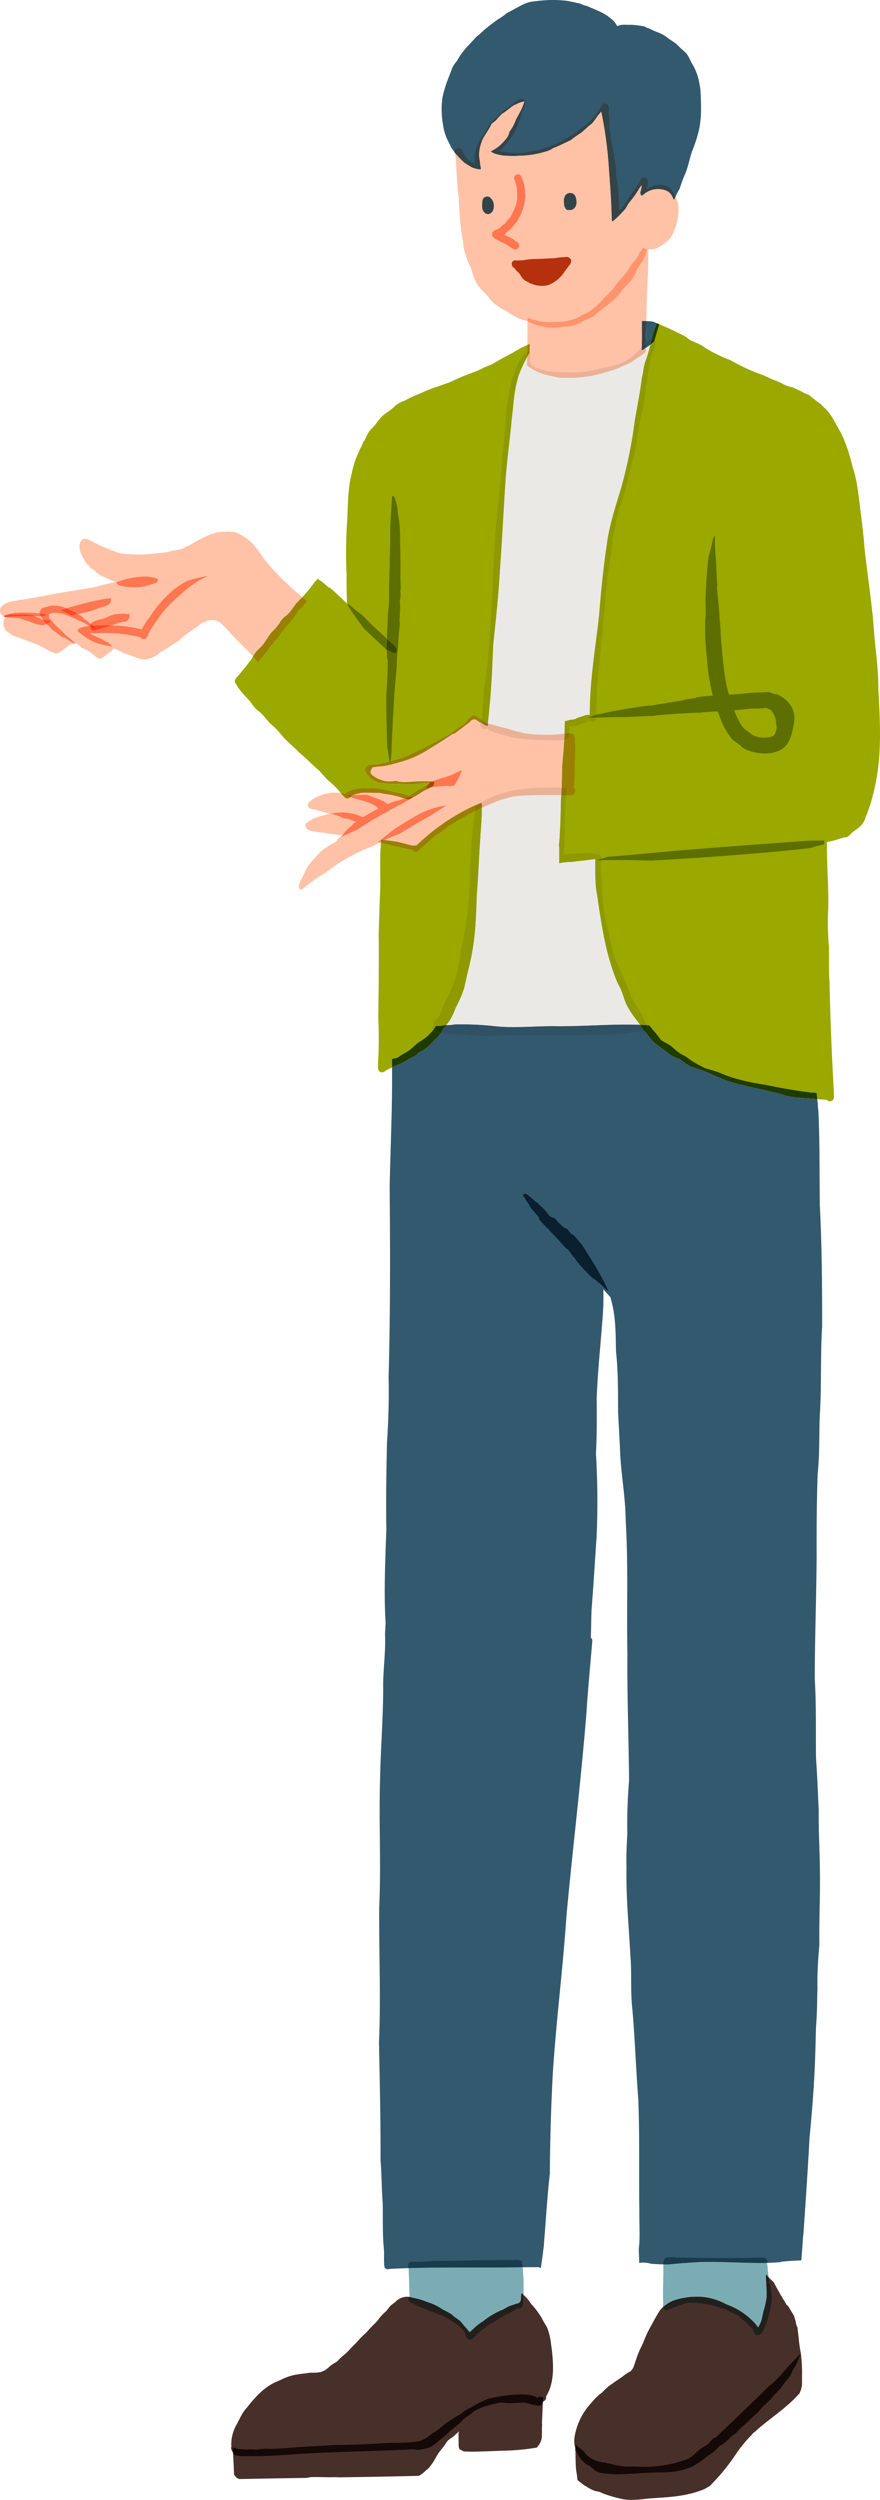 <svg xmlns="http://www.w3.org/2000/svg" xmlns:xlink="http://www.w3.org/1999/xlink" width="412.694" height="1172" viewBox="0 0 412.694 1172">
  <defs>
    <clipPath id="clip-path">
      <rect id="Rectangle_17180" data-name="Rectangle 17180" width="412.694" height="1172" fill="none"/>
    </clipPath>
  </defs>
  <g id="pixta_120409878" clip-path="url(#clip-path)">
    <path id="Path_73950" data-name="Path 73950" d="M300.371,433.089c.648-12.9.108-25.845.935-38.739.019-18.94-.12-37.862-1.078-56.753-.219-14.779.025-29.586-.688-44.35a32.013,32.013,0,0,1-.278-3.51q-.151-1.058-.241-2.12-.57-.057-1.139-.116c-4.976-.454-10.087-.363-14.886-1.917-8.4-2.453-19.8-4.21-27.281-6.953-3.191-1.4-7.208-2.972-9.885-4.286-2.867-.939-5.911-1.576-8.4-3.373-1.122-.776-2.225-1.533-3.318-2.31l-.236-.008a19.789,19.789,0,0,1-4.491-2.314c-2.677-2.335-4.826-3.331-7.841-6.235-1.377-1.582-2.439-2.947-3.4-4.257-.757-1.027-1.455-2.021-2.2-3.059-2.147-.084-4.3-.118-6.457-.118-5.126,0-10.275.194-15.424.386s-10.3.384-15.432.384q-1.717,0-3.432-.03h-.078c-3.071,0-6.141.108-9.212.217s-6.14.219-9.2.219a84.907,84.907,0,0,1-9.651-.487,124.239,124.239,0,0,0-14.952-.772q-.833,0-1.664.008c-.106,0-.211,0-.312,0-.472,0-.882.015-1.268.034-.768.106-1.536.215-2.308.278-.515.042-1.034.029-1.55.04a8.521,8.521,0,0,1-.945,1.1c-.008,0-.008-.011,0-.036a24.144,24.144,0,0,0-1.548,2.516,11.08,11.08,0,0,1-2,2.544c-2.746,2.227-4.421,5.119-7.906,6.385-.426.059-1.4,1.588-2.945,2.289-1.445.485-3.276,1.926-5.733,3.063a46.546,46.546,0,0,0-4.3,1.915c0,.156-.013.314-.019.472.156,18.481-.747,36.94-1.124,55.406.24,29.829.325,59.639-.492,89.435.253,10.256-.1,20.472-.764,30.7-.3,13.538-.511,27.068-.291,40.619-.517,14.658-1.226,29.388-.352,44.044-.1,1.639-.2,3.286-.291,4.888.371,7.784-.719,15.47-.856,23.229.133,14.856-1.171,29.677-1.436,44.519-.65,20.075.513,40.2-.411,60.261-.171,21.149.814,42.35-.112,63.468.35,18.47.812,36.942.719,55.435.578,6.558.477,13.139,1.013,19.7.184,7.284-.183,14.585.584,21.837.173,2.363-.061,4.788.127,7.136a2.072,2.072,0,0,0,.086.875l.036.382a1.7,1.7,0,0,0,1.656,1.076,1.909,1.909,0,0,0,.82-.181q4.415-.222,8.834-.354c9.009-.274,18.023-.306,27.04-.306q2.162,0,4.324,0l4.269,0c5.957,0,11.912-.015,17.864-.1l.426-.006c2.4-.008,4.8-.027,7.191-.032a1.7,1.7,0,0,0,.96.329c.131-.954.221-1.917.378-2.869.061-.373.141-.738.213-1.107l-.093-.038c.314-1.359.434-3.191.789-5.63.877-10.61,1.719-24.556,2.9-34.577q.143-23.53,1.39-47.019c1.639-25.37,4.542-46.886,6.411-73.962,2.934-31.745,6.638-61.4,9.376-95.218.7-11.258,1.833-22.482,2.738-33.725a1.58,1.58,0,0,0-.7-1.281c.1-2.8.177-5.611.2-8.452.021-1.553.08-3.111.141-4.67.916-11.4,1.523-22.338,2.363-34a378.419,378.419,0,0,0-.3-39.106c.426-8.5.441-16.995.338-25.509.414-12.785,1.89-26.072,2.633-36.571a121.05,121.05,0,0,0,.492-15.025l.017.017c1.382,1.565,2.428,2.689,3.331,3.706l.038.27c2.51,8.625,2.318,15.8,2.559,25.19,1,9.322.947,18.694.962,28.063.338,6.959.755,13.909,1.04,20.87.69,10.7,2.377,19.259,2.536,30.363,1.255,20.78.384,41.678.8,62.5-.164,19.8.608,39.555.778,59.342a242.887,242.887,0,0,0-.819,24.68c-.264,5.347-.561,10.692-.392,16.057-.221,14.587,1.063,26.747,1.8,40.811.73,8.267.021,16.591.884,24.855,1.192,12.886,1.812,29.464,2.841,42.84.7,17.122.24,34.293.508,51.432-.07,5.529.276,12.851-.051,16.681-.1.837-.173,1.688-.234,2.54.072,1.715.169,3.428.19,5.145.006.361.013.726.021,1.091a11.589,11.589,0,0,1,1.3-.165c.205-.011.414-.019.624-.019a13.106,13.106,0,0,1,3.706.572c1.89.127,3.78.234,5.672.264.382.008.766.011,1.148.011.641,0,1.28-.01,1.92-.03,5.031-.54,10.072-.859,15.124-1.107,1.226-.034,2.479-.048,3.751-.048,3.755,0,7.68.127,11.619.255s7.893.253,11.709.253q1.74,0,3.434-.038c2.246-.053,4.425-.167,6.5-.371l.173-.1-.017-.057.35-.034.106-.029.954-.076c1.342-.152,2.687-.257,4.039-.295.749-.051,1.5-.11,2.251-.139.475-.019.951-.032,1.426-.049l.3-.118c.048-1.263.122-2.525.253-3.784.272-2.6.319-5.21.58-7.809l.087-.352c1.015-15.084,2.092-30.165,2.86-45.268q1.164-11.719,1.938-23.45a3.73,3.73,0,0,0,.087-1.4c.283-4.643.525-9.29.658-13.947.146-4.082.23-8.163.327-12.245.021-.468.059-.934.076-1.4.388-4.938.491-9.887.555-14.84.068-1.525.1-3.048.059-4.573a184.487,184.487,0,0,1,.945-18.67c-.186-11.372.407-22.714.249-34.082-.038-9.619-.694-19.208-.555-28.836-.4-8.254-.675-16.51-1.287-24.752-.154-12.406.171-24.836-.584-37.216.017-19.147.776-38.273.88-57.416-.051-12.922.032-25.849.485-38.752,1.11-9.988.5-20.042,1.156-30.053" transform="translate(84.254 227.68)" fill="#33596e"/>
    <path id="Path_73951" data-name="Path 73951" d="M163.07,79.593c-.392-.11-.787-.194-1.181-.283-.253-.019-.5-.053-.759-.07-.532-.036-1.063-.061-1.6-.078-.068,3.8-.124,7.391-.2,10.254-.008.308-.017.61-.025.9l.021.019c-.01.222-.021.443-.027.664-.01.241-.017.483-.025.724.753-.51,1.593-1.089,2.175-1.546.224-.9.443-1.808.654-2.719.162-.7.319-1.4.472-2.1.306-.873.61-1.745.936-2.613s.633-1.717.92-2.586q.593.245,1.183.5l0,0q-1.272-.539-2.552-1.063" transform="translate(143.574 71.354)" fill="#33596e"/>
    <path id="Path_73952" data-name="Path 73952" d="M287.69,251.744c-.029-11.406-1.5-19.483-2.027-27.361-.913-13.194-3.3-27.85-4.495-39.418-.582-8.073-1.546-14.283-2.381-21.554-.458-3.067-1.143-10.606-3.2-16.323-1.542-6.421-3.48-12.806-6.9-18.5-.546-1-1.074-2-1.647-2.987a28.662,28.662,0,0,0-3.654-5.314,11.027,11.027,0,0,0-1.112-1.036,9.6,9.6,0,0,1-1-1.07,18.074,18.074,0,0,0-2.339-1.818c-1.359-1.042-2.692-2.118-4.039-3.177l-.118.065c-.146-.063-.276-.154-.422-.211-.7-.11-3.343-1.822-6.948-3.272-2.983-.658-3.6-1.162-6.457-2.582a71.733,71.733,0,0,1-7.309-3.149A85.378,85.378,0,0,1,218.5,97.108a69.6,69.6,0,0,1-11.981-5.818c-2.468-1.936-5.552-2.837-7.149-3.721a11.136,11.136,0,0,1-1.782-1.392c-1.915-.989-3.833-1.97-5.765-2.926q-3.405-1.6-6.874-3.067c-.394-.167-.789-.333-1.183-.5-.289.867-.6,1.728-.922,2.586s-.629,1.74-.936,2.613c-.152.694-.308,1.4-.472,2.1-.209.911-.43,1.822-.654,2.719a72.717,72.717,0,0,1-2.573,8.524c-.909,3.28-.631,4.132-1.436,7.047-.618,5.312-1.9,12.049-3.333,20.063a218.933,218.933,0,0,1-6.617,32.388c-2.738,8.794-5.59,18.046-6.5,25.83-1.5,9.821-2.643,20.889-3.6,32.9-1.542,14.586-4.377,29.785-4.388,46.869-.487.011-.939.025-1.451.036-.228.023-.453.072-.679.106a1.382,1.382,0,0,1-.491.224c-.289.068-.574.154-.863.232a1.493,1.493,0,0,1-.519.247c-.451.11-.9.249-1.346.375l-.055.023a17.239,17.239,0,0,1-1.745.808,10.752,10.752,0,0,1-1.723.224l-.213.025-.236.07c-.789.217-1.591.409-2.392.61l0,.017q-.02,2.923-.139,5.843-.057,1.4-.131,2.8c-.224,4.136-.569,8.263-.977,12.386-.089,4.194-.084,6.775-.245,10.115-.03.612-.065,1.251-.108,1.93-.034.511-.063,1.025-.091,1.538-.31,6-.177,12.013-.633,18.008a53.671,53.671,0,0,1-.454,5.565,1.771,1.771,0,0,1,.169.74c.013,2.371.025,4.742-.015,7.113,0,.143-.01.287-.013.43l.184.042.11-.011a27.462,27.462,0,0,1,5.242-.555c4.078-.451,8.184-.937,11.4-1.339.009,5.033-.171,10.591.61,15.3,1.738,10.724,3.588,28.485,10.081,43.262,1.835,3.139,2.255,5.335,3.776,9.286a39.894,39.894,0,0,0,4.892,7.581c.6.8,1.145,1.548,1.664,2.276.743,1.038,1.441,2.033,2.2,3.059.964,1.31,2.027,2.675,3.4,4.257,3.016,2.9,5.164,3.9,7.841,6.235a19.79,19.79,0,0,0,4.491,2.314l.236.008c1.093.778,2.194,1.534,3.318,2.31,2.489,1.8,5.533,2.434,8.4,3.373,2.677,1.314,6.695,2.886,9.885,4.286,7.476,2.744,18.881,4.5,27.281,6.951,4.8,1.555,9.91,1.464,14.886,1.918q.568.06,1.139.114c1.5.145,3,.257,4.5.259l.131.245a1.782,1.782,0,0,0,1.287.527,1.859,1.859,0,0,0,1.631-.918c.521-1.181.131-2.58.23-3.841-.9-15.177-1.668-34.122-2.025-51.007-.416-5.676-.164-11.376-.3-17.063a120.786,120.786,0,0,1-.291-17.924c.19-9.942-.675-19.835-.635-29.772,0-.337-.008-.673-.013-1.01a39.1,39.1,0,0,0,6.332-1.673,11.272,11.272,0,0,0,1.835-.589,1.915,1.915,0,0,0,.445.051c1.067,0,1.953-.9,2.738-1.768,2.4-2.27,5.434-3.036,6.889-7.834l.042-.192c.715-1.557,1.019-2.671,1.88-5.016,5.516-17.649,5.254-32.183,3.989-54.2" transform="translate(124.249 71.83)" fill="#9aa800"/>
    <path id="Path_73953" data-name="Path 73953" d="M216.517,71.511c-.266-.6-.538-1.2-.827-1.791-.205.443-.4.888-.6,1.335l-.272-.127a13.87,13.87,0,0,0-.669-1.466,5.825,5.825,0,0,0-2.023-2.274,9.05,9.05,0,0,0-2.637-.9,11.083,11.083,0,0,0-2.033-.19,10.241,10.241,0,0,0-3.921.78,11.967,11.967,0,0,0-2.493,1.51c-.167.122-.553.426-.553.426l-.409.314-.2.177a2.011,2.011,0,0,1-.392-2.422l.019-.108c.194-.945.323-1.778.428-2.624-.536.66-.983,1.181-1.135,1.439a45.108,45.108,0,0,1-4.858,6.879,23.081,23.081,0,0,0-1.643,2.763l-.253.281c-1.084,1.209-2.19,2.394-3.346,3.535-.743.734-1.534,1.417-2.316,2.112a1.918,1.918,0,0,1-.519-.173c-.011-.335-.027-.671-.034-1q-.1-3.964-.295-7.927c-.243-5.018-.629-10.022-1.006-15.03A190.535,190.535,0,0,0,180.9,29.753c-.527.624-1.074,1.232-1.6,1.863.027-.044.04-.063.04-.063s-2.379,3.622-3.335,4.225c-1.008.679-2.552,2.2-4.333,3.791a48.986,48.986,0,0,0-5.071,3.575c-3.445,1.639-4.155,2.029-7.216,3.348-1.16.272-1.485.918-3.417,1.647a44.162,44.162,0,0,1-13.844,2.337c-.553.044-1.1.091-1.658.137-1.553-.061-3.113-.063-4.66-.169a17.879,17.879,0,0,1-3.862-.683,7.258,7.258,0,0,1-2.833-1.287l0-.032c.183-.076.365-.15.542-.234.475-.224.92-.513,1.369-.781a13.585,13.585,0,0,0,1.534-1.07l.067-.053.084-.065c.158-.122.314-.243.466-.373.211-.181.42-.365.626-.553a19.178,19.178,0,0,0,2.122-2.306,8.192,8.192,0,0,0,1.86-3.227,1.786,1.786,0,0,0-.019-.4,20.347,20.347,0,0,0,3.12-5.744c2.116-4,2.972-5.183,4.029-8.653a13.611,13.611,0,0,0-4.411,1.6c-.848.036-4.622,3.5-6.071,4.149a37.062,37.062,0,0,0-2.852,3.054c-1.223,1.177-1.628,1.175-2.173,1.839l-.177.287c-1.128,2.5-2.879,4.651-4.105,7.1-1.16,2.94-2.027,6.24-1.247,9.737.042.445.078.892.145,1.339l.023.122a17.53,17.53,0,0,0,.418,2.358l-.217.291c-.173-.011-.346-.04-.519-.049-.291-.015-.58-.038-.871-.055-.7-.2-1.4-.382-2.078-.629l-.184-.017a38.282,38.282,0,0,1-4.109-2.546,52.093,52.093,0,0,1-4.341-4.624,1.663,1.663,0,0,0,.262.793l.01.021c.724,5.63.4,8.064.909,12.578a64.684,64.684,0,0,0,.772,8.071c.013,3.907.338,7.794.719,11.68.441,3.645.616,4.913,1.346,9.408-.145,2.12,1.694,7.826,3.4,11.1.4,1.192.806,2.382,1.166,3.586a17.208,17.208,0,0,0,4.523,7.666c.667.755,1.7,1.833,2.827,2.915.236.384.511.814.886,1.339,1.858,2.069,2.673,2.189,4.491,3.618l.133.1a3.076,3.076,0,0,0,1.865.918h.019c1.525,1.076,3.3,2.168,5.255,3.335,2.181,1.291,3.942,1.392,5.573,2q0,5.576-.063,11.152-.017,1.574-.042,3.149-.02,1.232-.042,2.46-.034,2-.08,4a24.667,24.667,0,0,0,9.809,4.6c1.816.46,3.651.827,5.493,1.154l.458,0c.829,0,1.637.009,2.422.017s1.54.015,2.282.015a33.814,33.814,0,0,0,6.581-.487c.042,0,.086,0,.131,0,2.633,0,11.211-2.341,16.322-4.244,2.133-1.369,3.006-1.213,5.621-2.713,2.147-1.681,3.238-2.046,5.832-4.037.215-.209.447-.42.671-.637.008-.224.019-.447.027-.664l.011-.268.034-.991c.01-.241.017-.483.025-.724.008-.221.019-.443.027-.664l-.019-.019c.008-.291.017-.593.025-.9.074-2.863.131-6.455.2-10.254.1-5.446.228-11.315.483-16.071.215-5.678.607-11.463.356-17.118a2.085,2.085,0,0,0,.1-.443l-.376-.027h0c.386.017.772.03,1.158.03a7.154,7.154,0,0,0,4.067-.983c3.059-1.816,6.191-4.023,7.161-7.649,1.4-2.616,3.124-9.672,1.542-14.23" transform="translate(101.083 22.514)" fill="#ffc2a6"/>
    <path id="Path_73954" data-name="Path 73954" d="M230.264,41.773c-.728-4.809-1.525-7.952-3.731-11.671-1.2-2-1.852-4.4-3.715-5.913-1.4-1.185-2.677-2.489-3.991-3.75-1.295-.937-2.671-1.761-3.957-2.715-2.67-2.071-4.367-2.428-6.735-3.445l-.051-.015a11.541,11.541,0,0,0-2.708-1.2l-.28-.1a6.42,6.42,0,0,0-1.129-.57,44.388,44.388,0,0,0-5.923-.781c-.376.011-.734.017-1.074.017-.382,0-.743-.006-1.088-.011s-.675-.011-.993-.011a8.421,8.421,0,0,0-3.653.641A14.96,14.96,0,0,0,189.7,9.885c-4.472-4.069-6.944-4.51-12.384-6.986a19.18,19.18,0,0,1-3.6-1.274c-2.335-.413-4.6-1.131-6.972-1.34a54.07,54.07,0,0,0-5.5-.285c-1.183,0-2.342.04-3.472.118-2.023.1-3.93.318-4.833.462a14.751,14.751,0,0,0-5.761,1.5c-2.622,1.3-5.143,2.749-7.731,4.118a31.749,31.749,0,0,1-4.134,2.915,6.548,6.548,0,0,0-1.211.88,59.384,59.384,0,0,0-6.754,5.5c-.795.692-1.576,1.358-2.192,1.8-4.067,4.554-6.685,6.8-9.011,11.279a12.3,12.3,0,0,0-2.268,3.362c-1.567,4.432-3.152,7.393-4.5,13.551a39.54,39.54,0,0,0,.188,12.857,23.271,23.271,0,0,0,2.945,8.809,17.206,17.206,0,0,0,2.536,4.3,52.145,52.145,0,0,0,4.343,4.624,38.444,38.444,0,0,0,4.107,2.546l.186.017c.681.247,1.382.428,2.078.629.289.019.58.04.871.055.173.01.346.038.519.049l.215-.289a17.912,17.912,0,0,1-.416-2.36l-.023-.122c-.067-.447-.1-.894-.146-1.339-.778-3.5.089-6.8,1.247-9.737,1.228-2.451,2.979-4.6,4.105-7.1l.179-.287c.546-.662.951-.662,2.171-1.839a37.39,37.39,0,0,1,2.852-3.054c1.449-.652,5.225-4.113,6.071-4.149a13.62,13.62,0,0,1,4.413-1.6c-1.057,3.47-1.913,4.655-4.031,8.653a20.34,20.34,0,0,1-3.118,5.744,1.687,1.687,0,0,1,.017.4,8.187,8.187,0,0,1-1.858,3.227,19.192,19.192,0,0,1-2.122,2.306q-.308.282-.626.553c-.152.129-.31.251-.468.375l-.082.063-.068.053a13.735,13.735,0,0,1-1.533,1.07c-.451.268-.894.557-1.369.781-.179.084-.361.158-.542.234l0,.032a7.283,7.283,0,0,0,2.833,1.287,17.875,17.875,0,0,0,3.864.683c1.548.106,3.107.108,4.66.169.553-.046,1.1-.093,1.658-.135a44.271,44.271,0,0,0,13.844-2.337c1.932-.73,2.255-1.377,3.417-1.648,3.059-1.32,3.77-1.709,7.214-3.348a49.246,49.246,0,0,1,5.073-3.575c1.782-1.591,3.326-3.113,4.333-3.791.956-.6,3.329-4.225,3.335-4.225s-.013.019-.04.063c.523-.631,1.072-1.24,1.6-1.863a190.532,190.532,0,0,1,3.63,27.277c.378,5.008.764,10.013,1.008,15.032q.191,3.962.295,7.925c.008.331.021.667.032,1a1.908,1.908,0,0,0,.521.173c.78-.7,1.572-1.379,2.316-2.112,1.154-1.141,2.263-2.325,3.345-3.535l.253-.281a23.356,23.356,0,0,1,1.645-2.763,44.991,44.991,0,0,0,4.856-6.879c.154-.259.6-.78,1.137-1.439-.1.846-.234,1.679-.428,2.624l-.019.108a2.009,2.009,0,0,0,.392,2.424l.194-.179.409-.314s.388-.3.553-.426a11.981,11.981,0,0,1,2.495-1.51,10.227,10.227,0,0,1,3.921-.78,11.047,11.047,0,0,1,2.031.19,9.043,9.043,0,0,1,2.639.9,5.805,5.805,0,0,1,2.021,2.274,13.874,13.874,0,0,1,.671,1.466l.272.127c.2-.447.4-.892.6-1.335s.416-.88.633-1.316c.422-.842.9-1.673,1.373-2.508l0-.017a55.016,55.016,0,0,1,2.757-7.336c1.236-3.217,1.867-6.638,2.936-9.912,1.32-3.225,3.582-9.4,3.974-14.473.494-2.455.335-10.536-.006-14.9" transform="translate(98.181 0)" fill="#33596e"/>
    <path id="Path_73955" data-name="Path 73955" d="M185.494,61.661a2.079,2.079,0,0,1-.753-.369c-.148-.07-.3-.145-.441-.224l-.025.048c-.563.848-1.166,1.668-1.776,2.481-.152.34-.278.7-.409,1.05l-.063.131c-.747,1.972-2.512,2.753-3.9,5.373-2.187,3.818-3.443,4.373-6.666,8.44-1.243,2.187-2.915,3.43-5.227,5.879a33.239,33.239,0,0,1-7.687,6.864c-1.533.92-1.411.506-3.291,1.538a9.528,9.528,0,0,1-4.1,1.886c-4.105,1.251-5.894,1.059-9.72,1.16q-.739.034-1.413.034a17.423,17.423,0,0,1-5.989-.89,2.793,2.793,0,0,1-.281.019.8.8,0,0,1-.222-.027,35.921,35.921,0,0,1-3.423-1.141c0,.538,0,1.078,0,1.616a6.762,6.762,0,0,1,1.576.821,27.574,27.574,0,0,0,10.922,2.2,28.052,28.052,0,0,0,5-.443,18.758,18.758,0,0,0,7.615-1.977c2.419-1.662,3.276-1.434,5.986-2.981,1.939-1.523,2.242-2.348,3.761-3.2a79.055,79.055,0,0,0,6.752-5.434c1.55-1.567,2.171-2.919,3.194-4.059,3.257-3.483,3.852-3.584,5.8-7.375,1.078-3.4,4.175-5.571,5.183-10.315a4.27,4.27,0,0,1,.243-.962l.251.013-.278-.089a3.578,3.578,0,0,1-.626-.061" transform="translate(117.277 55.046)" fill="#ff946c"/>
    <path id="Path_73956" data-name="Path 73956" d="M208.6,64.688a12.267,12.267,0,0,0-6.337,2.031c.059-.255.131-.506.188-.762a9.5,9.5,0,0,0,.327-3.246,1.955,1.955,0,0,0-1.863-1.418,1.7,1.7,0,0,0-.909.26c-1.316,1.15-.662.922-1.5,2.266a77.479,77.479,0,0,1-4.828,7.018c-1.43,2.417-1.685,3.556-3.318,4.9a8.225,8.225,0,0,0-1.158,1.034A91.54,91.54,0,0,0,187.929,60.3c-.3-8.307-2.177-14.369-2.911-20.042-.291-1-.2-6.28-.568-9.024-.1-1.238.228-2.584-.295-3.74a1.922,1.922,0,0,0-1.635-.909,1.665,1.665,0,0,0-1.1.4c-1,1.051-2.228,4.335-3.261,5.166-2.833,2.962-4.042,4.624-7.123,6.373-1.917,1.618-1.907,1.879-4.3,2.978A48.95,48.95,0,0,1,150.7,48.574c-2.481.234-5.619,1.3-8.891,1.3-.356,0-.711-.013-1.069-.042a64.9,64.9,0,0,1-7.834-.951,14.7,14.7,0,0,0,1.462-1.061c2.13-1.877,2.065-2.732,3.647-4.451,2-1.86,4.624-8.56,5.773-12.758a14,14,0,0,0,.673-1.715c.424-1.076.321-.96.456-1.213.517-.559,1.126-3.141-1.367-3.337-2.213.561-2.768,1.466-3.921,2.3l-.224.192-.184.135a9.5,9.5,0,0,0-.943.751,22.064,22.064,0,0,0-6.288,5.261,18.676,18.676,0,0,0-5.379,6.832c-1.451,2.325-3.316,4.489-4.058,7.178a17.434,17.434,0,0,0-.966,7.742,10.376,10.376,0,0,1-2.443-1.244,4.383,4.383,0,0,1-.388-.363.7.7,0,0,1,.093.141,1.118,1.118,0,0,1-.133-.175l-.065-.084-.044-.055.008.008c-1.23-1.584-1.572-1.464-2.221-2.943-.53-.9-.726-2.206-1.9-2.481a1.659,1.659,0,0,0-.492-.076,1.954,1.954,0,0,0-1.86,2.031,52.37,52.37,0,0,0,4.341,4.626,38.958,38.958,0,0,0,4.109,2.544l.184.017c.681.247,1.384.428,2.08.629.289.019.58.042.869.055.175.01.346.038.521.049l.215-.289a17.912,17.912,0,0,1-.416-2.36l-.023-.12c-.068-.449-.1-.894-.146-1.34-.778-3.5.089-6.8,1.247-9.737,1.228-2.451,2.979-4.6,4.105-7.1l.179-.289c.546-.662.949-.662,2.171-1.839a37.059,37.059,0,0,1,2.852-3.054c1.449-.652,5.225-4.113,6.071-4.149a13.665,13.665,0,0,1,4.413-1.6c-1.057,3.47-1.915,4.655-4.031,8.653a20.388,20.388,0,0,1-3.118,5.744,1.8,1.8,0,0,1,.017.4,8.187,8.187,0,0,1-1.858,3.227,19.191,19.191,0,0,1-2.122,2.306q-.308.282-.627.553c-.15.129-.308.251-.466.375l-.082.063-.068.055a13.818,13.818,0,0,1-1.534,1.069c-.449.27-.894.557-1.367.781-.179.084-.361.158-.542.234l0,.034a7.307,7.307,0,0,0,2.833,1.285,18,18,0,0,0,3.862.685c1.55.1,3.107.108,4.66.167.555-.046,1.107-.093,1.66-.135a44.271,44.271,0,0,0,13.844-2.337c1.93-.73,2.255-1.377,3.417-1.648,3.059-1.32,3.77-1.709,7.214-3.348a49.541,49.541,0,0,1,5.073-3.575c1.782-1.591,3.326-3.113,4.331-3.791.958-.6,3.331-4.225,3.335-4.225a.481.481,0,0,1-.038.063c.523-.631,1.072-1.24,1.6-1.863a190.533,190.533,0,0,1,3.63,27.277c.378,5.008.762,10.013,1.008,15.032q.191,3.962.295,7.925c.008.333.021.667.032,1a1.908,1.908,0,0,0,.521.173c.78-.7,1.572-1.377,2.316-2.112,1.154-1.141,2.263-2.325,3.345-3.535l.253-.281a23.668,23.668,0,0,1,1.645-2.763,45.051,45.051,0,0,0,4.856-6.877c.152-.26.6-.781,1.137-1.441-.1.848-.234,1.681-.43,2.624l-.019.108a2.012,2.012,0,0,0,.394,2.424l.194-.179.409-.314s.388-.3.553-.424a11.908,11.908,0,0,1,2.495-1.512,10.227,10.227,0,0,1,3.921-.78,11.231,11.231,0,0,1,2.031.19,8.991,8.991,0,0,1,2.639.9,5.779,5.779,0,0,1,2.021,2.274,13.3,13.3,0,0,1,.669,1.464l.274.127c.2-.447.4-.892.6-1.335a19.061,19.061,0,0,0-2.5-4.04,7.224,7.224,0,0,0-4.592-1.559" transform="translate(101.081 21.947)" fill="#334448"/>
    <path id="Path_73957" data-name="Path 73957" d="M121.316,48.448a2.253,2.253,0,0,0-2.223,1.905,7.368,7.368,0,0,0-.122,1.439,7.975,7.975,0,0,0,.114,2.616c.557,1.6,1.561,2.284,2.548,2.284,1.407,0,2.778-1.4,2.757-3.575a5.079,5.079,0,0,0-1.78-4.248,2.214,2.214,0,0,0-1.295-.422" transform="translate(107.183 43.67)" fill="#334448"/>
    <path id="Path_73958" data-name="Path 73958" d="M143.426,47.887a2.916,2.916,0,0,0-1.32-.3,2.854,2.854,0,0,0-2.249.981,5.062,5.062,0,0,0-.738,3.487,9.79,9.79,0,0,0,.091,1.245,2.467,2.467,0,0,0,.584,1.325l.16.378a1.238,1.238,0,0,0,1.048.553,1.559,1.559,0,0,0,.266-.025,2.951,2.951,0,0,0,.608.063c1.443,0,2.96-1.044,3.126-3.422,0-1.513-.226-3.373-1.576-4.29" transform="translate(125.364 42.897)" fill="#334448"/>
    <path id="Path_73959" data-name="Path 73959" d="M152.988,63.643a2.1,2.1,0,0,0-1.093-.3,2.587,2.587,0,0,0-.675.1h-.162a19.851,19.851,0,0,0-3.3.291,19.3,19.3,0,0,1-3.179.293h-.036c-2.048.112-4.078.183-6.027.281a33,33,0,0,0-6.259.481c-.707.287-1.976.019-3.263.287-.276-.025-.515-.048-.614-.048-.051,0-.065.006-.027.021a1.846,1.846,0,0,0-.561-.091,1.656,1.656,0,0,0-1.424,2.346l.093.367a2.664,2.664,0,0,0,.614.626,2.335,2.335,0,0,0,.418.3,9.675,9.675,0,0,0,2.065,2.221l.1.181c.112.145.295.371.422.529l.141.215a6.879,6.879,0,0,0,2.476,2.846,9.158,9.158,0,0,1,1.848,1.019c.761.325,1.559.54,2.327.842a14.358,14.358,0,0,0,3.556.475,10.68,10.68,0,0,0,3.242-.485,16.542,16.542,0,0,0,6.678-5.223,52.164,52.164,0,0,1,3.132-4.253c.093-.179.184-.357.278-.534l.089-.125.078-.209-.1.173.125-.253a1.89,1.89,0,0,0-.411-2,1.925,1.925,0,0,0-.557-.371" transform="translate(113.775 57.095)" fill="#b5310e"/>
    <path id="Path_73960" data-name="Path 73960" d="M136.219,47.12a13.749,13.749,0,0,0-1.392-3.462,1.529,1.529,0,0,0-1.287-.675,1.771,1.771,0,0,0-1.774,2.221c1.578,4.5,1.1,4.2,1.375,6.837.051,4.1-.325,5.252-2.641,10-.705,1.533-.96,1.263-2.3,2.959-.574.994-.549.829-2.111,2.01-.445.291-.688.783-1.1,1.112l-.274.249-.032.029,0,0c-.262.1-.523.205-.778.327l-.145.053a6.859,6.859,0,0,0-.626.285.763.763,0,0,0-.346.061,2.056,2.056,0,0,0-.723,3.489,10.2,10.2,0,0,0,2.58,1.552A24.038,24.038,0,0,0,128,75.8c.591.238.858.709,2.882,1.951a2.035,2.035,0,0,0,1.259.443,1.862,1.862,0,0,0,1.692-2.816,1.738,1.738,0,0,0-.945-.774c-.2-.112-.388-.251-.578-.38a16.083,16.083,0,0,0-4.337-2.455,3,3,0,0,1-.454-.26,3.475,3.475,0,0,0-.475-.276,6.238,6.238,0,0,0,1.221-1.175l.158-.169a11.11,11.11,0,0,0,2.19-1.814,28.972,28.972,0,0,1,2.346-2.871c2.053-3.569,2.924-5.265,3.673-9.4-.038.274-.051.378-.049.378s.055-.38.093-.694c.013-.1.03-.228.046-.354h0a11.3,11.3,0,0,0,.175-2.508,27.858,27.858,0,0,0-.675-5.5" transform="translate(109.414 38.744)" fill="#ff7651"/>
    <path id="Path_73961" data-name="Path 73961" d="M188.454,88.579c-3.428,1.818-6.628,3.556-10.241,5.695a33.558,33.558,0,0,0-5.79,2.567c-4.244,1.726-7.872,2.8-12.832,5.324-3.259,1.363-9.484,3.242-12.675,4.641-2.979,1.475-5.459,2.175-9.085,4.219-.538.274-3.639,1.306-5.081,2.905-2.025,2.031-3.489,2.487-6.065,4.818-2.263,2.5-2.276,3.3-5.377,6.347a19.3,19.3,0,0,0-2.6,4.911,1.5,1.5,0,0,0-.768,1.006c-.215.574-.483,1.175-.728,1.763a18.9,18.9,0,0,0-1.044,2.12,43.722,43.722,0,0,0-3.4,10.174c-.076.342-.188.645-.253.994-1.571,6.855-1.529,12.749-1.854,20.472a215.969,215.969,0,0,0-.327,26.37c-.082,4.445.006,8.879.209,13.306-.278-.236-.548-.481-.829-.715-1.489-1.424-3.018-2.831-4.537-4.244l-.061-.04c-.833-.818-1.707-1.593-2.592-2.36a1.4,1.4,0,0,1-.924-.365c-1.017-.958-2.076-1.829-3.126-2.719a3.946,3.946,0,0,1-1.188-.715c-.184-.179-.316-.333-.445-.477q-.285.331-.574.66c-.348.394-.7.781-1.053,1.169l-.1.11a71.346,71.346,0,0,1-5.6,6.807c-.905.975-1.9,2.01-3.037,3.154-2.531,3.552-2.858,4.309-5.636,6.408a10.218,10.218,0,0,0-2,2.658,25.675,25.675,0,0,1-3.664,4.191c-2.529,3.122-3.063,5.158-5.645,7.482a14.639,14.639,0,0,0-3.082,3.854q-.294.5-.572,1.008c-1.2,1.675-2.854,3.822-5.073,6.432-.6,1.021-1.428,1.557-2.156,2.662a1.829,1.829,0,0,0-.673,1.791,1.605,1.605,0,0,0,.5,1.029c1.656,3.086,4.153,5.5,6.486,8.066.31.42,1,1.34,1.135,1.557a13.237,13.237,0,0,0,2.217,2.5c3,2.343,3.654,3.588,5.9,6.149a40.979,40.979,0,0,1,5,4.9c2.514,3.35,5.923,5.828,8.762,8.883,3.1,2.477,5.784,5.381,8.79,7.965,1.981,1.728,3.4,3.987,5.436,5.655a31.546,31.546,0,0,1,5.366,5.461c.658.078,1.316.179,1.97.3a1.737,1.737,0,0,1,.652-.65,18.038,18.038,0,0,1,7.955-1.991c.821-.072,1.629-.1,2.426-.1,4.358,0,8.395.989,12.709,2.057a43.717,43.717,0,0,1,5.221,1.209,3.1,3.1,0,0,1,1.074.475c1.31-.859,2.618-1.721,3.943-2.557a28.2,28.2,0,0,0,5.683-3.527l.017-.021c-.593.046-1.158.1-1.652.173-2.1.114-4.191.291-6.284.483-.473.011-.9.015-1.293.015-1.059,0-1.875-.032-2.664-.067s-1.559-.067-2.523-.067c-.35,0-.724,0-1.137.015a51.972,51.972,0,0,1-6.913-.451l-.215-.076-.131.049a1.593,1.593,0,0,1-.268.023,7.578,7.578,0,0,1-2.251-.791A8.1,8.1,0,0,1,120.582,287l-.2-.145a2.384,2.384,0,0,1-.8-1.143l-.281-.378-.08-.192a1.83,1.83,0,0,1,.667-2.651,1.563,1.563,0,0,1,.692-.5c1.955-.447,4.137-.179,4.8-.479,2.439-.546,3.594-.685,5.09-1.12.074-.023.15-.044.226-.068.1-.04.19-.078.287-.116,1.763-.692,3.653-.947,5.432-1.6a165.646,165.646,0,0,0,19.3-9.568,20.6,20.6,0,0,0,6.351-4.147c2.443-1.6,3.337-1.846,4.82-3.746a5.648,5.648,0,0,1,1.671-1.586,1.834,1.834,0,0,1,1.5-.88,1.666,1.666,0,0,1,.73.173c.654.34,1.763,1.131,2.936,1.926a23.6,23.6,0,0,0,2.907,1.759,1.741,1.741,0,0,0-.084-.333c.084-.536.122-1,.173-1.221.357-2.791.43-4.725.82-8.357.854-8.937,1.154-17.888,1.54-26.849,1.122-11.281,2.365-21.174,3.2-35.908,1.065-14.348,1.572-26.171,2.523-40.511.842-11.983,1.993-18.474,3.065-30.466.82-6.1.73-11.494,3.2-19.676a64.667,64.667,0,0,1,3.957-8.543q.023-1.232.042-2.462.023-1.574.042-3.149a51.618,51.618,0,0,0-6.649,3.521" transform="translate(52.222 76.67)" fill="#9aa800"/>
    <path id="Path_73962" data-name="Path 73962" d="M126.311,207.886a42.546,42.546,0,0,1-6.322,4.506c-1.017.993-4.447,3.924-6.875,6.122a1.773,1.773,0,0,1-.567.53l-.025.01-.327.3a1.7,1.7,0,0,1-1.236.563,2.024,2.024,0,0,1-1.668-1.017c-.171-.027-.344-.053-.551-.072-2.789-.418-5.463-1.331-8.271-1.687-1.922-.561-3.883-.953-5.841-1.356-.643,7.189-.186,14.454-.323,21.668-.373,6.932-.479,13.872-.753,20.813.2,13.178-.034,26.34-.181,39.511a188.516,188.516,0,0,1-.124,21.218,1.737,1.737,0,0,0,.118,1.044c-.386,1.333.137,3.118,1.677,3.118a2.369,2.369,0,0,0,.6-.08c1.5-.536,1.16-.894,3.04-1.681l1.173-.569a46.114,46.114,0,0,1,4.3-1.915c2.457-1.137,4.288-2.576,5.731-3.063,1.546-.7,2.519-2.23,2.945-2.287,3.485-1.268,5.162-4.158,7.908-6.387a11.084,11.084,0,0,0,2-2.544,24.28,24.28,0,0,1,1.55-2.516c-.009.025-.011.036,0,.036a8.351,8.351,0,0,0,.945-1.1c.466-.589,1.029-1.325,1.517-1.989a30.239,30.239,0,0,0,2.9-6.1,57.265,57.265,0,0,0,3.972-9.153c.7-2.94,1.316-5.9,2.008-8.843,3.185-12.251,3.5-21.6,3.97-35.2.73-8.783.966-17.59,1.643-26.378.2-4.691.831-9.478.656-14.163-1.074.517-2.145,1.055-3.23,1.622-3.656,1.905-7.5,4.141-12.349,7.039" transform="translate(84.022 179.578)" fill="#9aa800"/>
    <path id="Path_73963" data-name="Path 73963" d="M232.791,206.818a3.8,3.8,0,0,0-1.886-.532,3.171,3.171,0,0,0-.4.025c-.479-.192-1.074-.424-1.905-.766a3.524,3.524,0,0,0-1.394-.181,27.328,27.328,0,0,0-2.8.186,53.581,53.581,0,0,0-6.252.291c-.1.01-.253.025-.572.059-2.177.285-5.164.492-8.286.679a49.607,49.607,0,0,1-1.784-7.5c-.962-6.7-1.989-16.725-2.4-26.545a1,1,0,0,1-.179-.538c-.183-5.3-.88-10.547-1.325-15.825a.9.9,0,0,1,.19-.637q-.416-5.422-.53-10.861a98.633,98.633,0,0,1-.542-12.469l-.323-.063a15.74,15.74,0,0,0-1.135,3.77,52.785,52.785,0,0,1-1.519,5.674c-.5,3.864-.831,7.742-1.067,11.631-.08,1.289-.139,2.584-.2,3.879l0,.006-.008.15q-.086,1.928-.2,3.848c-.023,3.343.232,6.691-.067,10.026l-.086.293c-.034,2.879-.042,5.755.009,8.627.228,3.457.515,6.908.894,10.353a89.829,89.829,0,0,0,2.708,16.626,55.789,55.789,0,0,0-7.14.742l-.614.072a.814.814,0,0,1-.506.321,49.347,49.347,0,0,1-4.9.618.748.748,0,0,1-.5.352c-2.753.511-5.522.947-8.29,1.384a1.007,1.007,0,0,1-.375.131c-.618.076-1.23.164-1.846.241-1.631.264-3.265.515-4.888.818a.861.861,0,0,1-.169.015.946.946,0,0,1-.443-.114c-8.345,1.139-16.641,2.479-24.876,4.333l0,0a2.561,2.561,0,0,1-.1.711,6.255,6.255,0,0,1,.023.652c4.812-.116,9.631-.207,14.451-.234,4.291-.207,8.59-.424,12.888-.563a1.148,1.148,0,0,1,.544-.2q5.989-.613,12-.9c1.217-.057,2.449-.122,3.687-.181.532-.032,1.065-.089,1.6-.11.945-.04,1.905-.076,2.865-.076h.234c3.05-.373,5.708-.517,8.6-.664.848,2.388,1.787,4.7,2.81,6.908a34.61,34.61,0,0,0,3.989,6.233c2.563,2.021,1.331.941,3.845,2.848,1.348,1.96,6.539,3.782,11.57,3.782a15.384,15.384,0,0,0,5.689-.977c5.373-1.683,6.9-7.531,7.714-12.49,1.426-6.244-1.462-10.828-6.816-13.857m-2.569,18.93c-.62.57-2.4.947-4.392.947a11.435,11.435,0,0,1-5.537-1.228c-.167-.067-.534-.473-2.215-1.747-.164-.124-.331-.241-.5-.357-.342-.281-1.069-.8-1.489-1.088l-.08-.074a35.112,35.112,0,0,1-2.358-3.864,35.494,35.494,0,0,1-1.918-4.466c1.331-.114,2.734-.249,4.3-.428-.658.089-.884.118-.859.118s.323-.032.685-.065.787-.065,1.063-.065h.055a34.457,34.457,0,0,1,6.5-.4c2.835-.091,1.424-.2,3.443-.2l.059.019q.97.485,1.97.907l.059.055-.211-.089c-.006,0,.1.051.274.158l.038.057a10.356,10.356,0,0,1,2.238,5.124,18.538,18.538,0,0,0,.376,2.979c-.582,2.479-.781,2.978-1.5,3.711" transform="translate(132.593 119.106)" fill="#5d6f00"/>
    <path id="Path_73964" data-name="Path 73964" d="M251.041,207.275q-2.2,0-4.4-.021c-2.169.141-4.337.308-6.507.447q-7,.513-14,1.025-21.519,1.549-43.028,3.322c-4.714.462-9.429.886-14.142,1.3-5.394.479-10.787,1.025-16.188,1.422q-.819.08-1.637.156c-.93.281-1.863.551-2.793.831a5.221,5.221,0,0,1-.015.694q3.645-.063,7.29-.061c5.415,0,10.826.1,16.238.255,6.683-.376,13.367-.766,20.044-1.209q19.186-1.272,38.338-3.008c4.944-.449,9.878-.966,14.812-1.5.859-.154,1.713-.34,2.569-.513a1.152,1.152,0,0,1,.447-.215c1.546-.384,3.094-.768,4.643-1.141a4.049,4.049,0,0,0,.192-1.795q-.933,0-1.863,0" transform="translate(133.704 186.815)" fill="#5d6f00"/>
    <path id="Path_73965" data-name="Path 73965" d="M194.369,87.491l-.009.268c-.008.217-.021.441-.029.665-.224.215-.456.426-.671.635-2.594,1.991-3.683,2.356-5.83,4.037-2.614,1.5-3.487,1.344-5.622,2.713-5.109,1.9-13.688,4.246-16.32,4.246l-.131,0a33.99,33.99,0,0,1-6.583.485c-.742,0-1.5-.008-2.28-.015s-1.593-.015-2.422-.015h-.458c-1.844-.327-3.679-.692-5.495-1.154a24.693,24.693,0,0,1-9.807-4.594q.043-2,.08-4a64.8,64.8,0,0,0-3.957,8.545c-2.472,8.182-2.382,13.572-3.2,19.676-1.072,11.992-2.223,18.483-3.065,30.466-.953,14.34-1.458,26.163-2.523,40.511-.835,14.732-2.076,24.627-3.2,35.908-.386,8.961-.688,17.913-1.54,26.849-.39,3.632-.462,5.565-.82,8.357-.053.217-.089.685-.173,1.221a1.707,1.707,0,0,1,.084.333,4.433,4.433,0,0,0,.869.321c.964,0,5.565,1.584,8.184,2.012a40.973,40.973,0,0,0,5.892,1.643c.369.169,2.05.561,2.023.58a61.4,61.4,0,0,0,10.294.726,65.638,65.638,0,0,0,8.108-.428c.171-.025.342-.044.513-.055q.117-2.921.139-5.845l0-.017c.8-.2,1.6-.394,2.392-.61l.238-.07.211-.025a10.534,10.534,0,0,0,1.725-.224,17.017,17.017,0,0,0,1.745-.808l.055-.023c.449-.126.894-.264,1.346-.375a1.493,1.493,0,0,0,.519-.247c.289-.078.574-.164.863-.232a1.349,1.349,0,0,0,.491-.224c.226-.034.449-.084.677-.106.511-.011.966-.025,1.453-.036.01-17.084,2.846-32.284,4.388-46.869.958-12.015,2.1-23.083,3.6-32.9.907-7.784,3.759-17.036,6.5-25.83a218.979,218.979,0,0,0,6.619-32.388c1.437-8.012,2.715-14.751,3.331-20.063.806-2.915.529-3.767,1.436-7.045a72.476,72.476,0,0,0,2.574-8.526c-.582.456-1.422,1.036-2.175,1.546-.013.331-.025.66-.036.991" transform="translate(108.449 76.577)" fill="#ebe9e6"/>
    <path id="Path_73966" data-name="Path 73966" d="M145.1,177.544l.019.124q1.908-.051,3.814-.1a5.726,5.726,0,0,0-.023-.65,2.5,2.5,0,0,0,.1-.711c-1.306.432-2.613.863-3.905,1.335" transform="translate(130.786 158.832)" fill="#566500"/>
    <path id="Path_73967" data-name="Path 73967" d="M160.73,84.067c-.361.34-.839.831-1.394,1.417-.008.308-.015.61-.025.9l.021.019c-.01.221-.019.441-.027.664-.008.241-.017.483-.025.724.755-.51,1.593-1.089,2.175-1.546.224-.9.443-1.808.654-2.719-.04,0-.08,0-.12,0a1.711,1.711,0,0,0-1.261.544" transform="translate(143.574 75.286)" fill="#2f5163"/>
    <path id="Path_73968" data-name="Path 73968" d="M130.211,85.262l-.116.049q-.017,1.574-.042,3.149l.388-.376a2.61,2.61,0,0,1,.686.289c.019-.711.042-1.422.049-2.126.006-.491.011-.979.015-1.47a1.441,1.441,0,0,0-.39.173c-.2.108-.392.205-.591.312" transform="translate(117.228 76.417)" fill="#9a8000"/>
    <path id="Path_73969" data-name="Path 73969" d="M183.967,86.983l-.177.091c.011-.485.023-.972.032-1.456-2.3,2.415-5.082,5.193-6.887,5.993-3.917,2.341-7.739,2.96-12.969,4.118a43.75,43.75,0,0,1-12.884,1.654c-1.477,0-3.033-.038-4.715-.091-.11.008-.228.011-.35.011-.264,0-.551-.019-.848-.048-.918-.015-1.837-.059-2.753-.143-3.282-.3-7.124-.92-9.836-2.934-1.557-1.156-1.318-2.166-1.118-3.881l.029-.293c-.087-.77-.137-1.544-.186-2.318q-.06-.04-.12-.074c-.006.2-.011.409-.015.612l-.07.036c-.363.662-.705,1.293-1.031,1.9q-.034,2-.08,4a24.671,24.671,0,0,0,9.807,4.6c1.816.46,3.653.827,5.495,1.154l.458,0c.829,0,1.637.008,2.422.017s1.54.015,2.28.015a33.972,33.972,0,0,0,6.583-.487c.042,0,.086,0,.131,0,2.633,0,11.211-2.341,16.322-4.244,2.133-1.369,3.006-1.213,5.621-2.713,2.147-1.681,3.238-2.046,5.832-4.037.215-.209.447-.42.671-.637.008-.224.019-.447.027-.664l.01-.268c.013-.331.025-.662.036-.991-.106.07-.211.141-.312.209-.458.306-.922.6-1.4.871" transform="translate(117.17 77.175)" fill="#ebb196"/>
    <path id="Path_73970" data-name="Path 73970" d="M130.073,86.892q-.02,1.229-.042,2.46c.325-.607.667-1.238,1.031-1.9l.07-.036c0-.2.01-.409.015-.612a2.547,2.547,0,0,0-.686-.289c-.131.124-.259.251-.388.376" transform="translate(117.208 77.984)" fill="#8e7500"/>
    <path id="Path_73971" data-name="Path 73971" d="M158.361,84.732c.013,2.244-.013,4.482-.059,6.721.7-.73,1.348-1.426,1.917-2.025.076-2.862.131-6.453.2-10.252-.677-.021-1.352-.029-2.029-.032-.032,1.873-.042,3.751-.03,5.588" transform="translate(142.691 71.339)" fill="#334448"/>
    <path id="Path_73972" data-name="Path 73972" d="M158.319,86.577c-.009.487-.021.972-.034,1.458l.177-.093c.483-.268.947-.565,1.405-.871.1-.068.205-.139.312-.209.008-.241.017-.483.025-.724.008-.221.017-.441.025-.664l-.017-.019c.006-.291.017-.591.025-.9-.572.6-1.221,1.295-1.917,2.023" transform="translate(142.676 76.216)" fill="#2f3e41"/>
    <path id="Path_73973" data-name="Path 73973" d="M194.44,293.909c-1.521-3.953-1.941-6.147-3.776-9.288-6.493-14.778-8.341-32.538-10.081-43.262-.78-4.71-.6-10.267-.61-15.3-3.221.4-7.326.89-11.4,1.339a27.65,27.65,0,0,0-5.244.555l-.108.011-.184-.04c0-.145.01-.287.011-.432.042-2.369.029-4.742.017-7.111a1.82,1.82,0,0,0-.171-.742,53.575,53.575,0,0,0,.454-5.565c.458-6,.323-12.011.635-18.008-1.745-.017-3.58-.027-5.427-.027-5.664,0-11.429.1-15.034.409-2.86.226-4.234.92-7.68,1.768-3.343,1.261-6.25,2.5-9.125,3.885.175,4.683-.458,9.471-.656,14.163-.677,8.786-.913,17.594-1.643,26.376-.473,13.6-.785,22.95-3.97,35.2-.692,2.941-1.312,5.9-2.008,8.841a57.266,57.266,0,0,1-3.972,9.153,30.191,30.191,0,0,1-2.9,6.1c-.489.664-1.051,1.4-1.517,1.989.515-.01,1.036,0,1.55-.038.774-.063,1.54-.173,2.308-.278.386-.021.8-.036,1.268-.036l.312,0c.555,0,1.109-.006,1.664-.006a123.829,123.829,0,0,1,14.952.772,85.353,85.353,0,0,0,9.651.487c3.067,0,6.136-.11,9.2-.219s6.143-.219,9.212-.219h.078q1.714.034,3.432.032c5.134,0,10.285-.192,15.432-.384s10.3-.386,15.424-.386c2.158,0,4.31.034,6.459.116-.521-.726-1.063-1.475-1.664-2.274a39.864,39.864,0,0,1-4.894-7.581" transform="translate(99.198 176.705)" fill="#ebe9e6"/>
    <path id="Path_73974" data-name="Path 73974" d="M195.721,252.673c-5.128,0-10.275.192-15.424.386s-10.3.384-15.432.384q-1.717,0-3.434-.032h-.076c-3.071,0-6.141.11-9.212.219s-6.14.217-9.206.217a85.34,85.34,0,0,1-9.65-.485,123.85,123.85,0,0,0-14.952-.772q-.833,0-1.664.006l-.314,0c-.47,0-.882.015-1.268.036-.768.1-1.534.215-2.306.278-.515.042-1.034.029-1.55.038a8.524,8.524,0,0,1-.945,1.1c-.008,0-.008-.011,0-.036a24.354,24.354,0,0,0-1.548,2.516,47.769,47.769,0,0,0,8.592.675c.671,0,1.268-.008,1.768-.017a65.086,65.086,0,0,0,10.981.81c2.856,0,5.721-.114,8.587-.228s5.731-.226,8.585-.226q1.158,0,2.314.027c1.434-.011,2.907-.015,4.411-.015,2.384,0,4.845.011,7.341.021s5.031.019,7.566.019c12.756,0,25.541-.255,33.71-2.046a1.963,1.963,0,0,0,1.19.39,2.056,2.056,0,0,0,.589-.086c-.757-1.029-1.455-2.021-2.2-3.061-2.149-.082-4.3-.116-6.457-.116" transform="translate(98.018 227.68)" fill="#2f5163"/>
    <path id="Path_73975" data-name="Path 73975" d="M149.451,212.423a5.24,5.24,0,0,0,.015-.694c-.795.238-1.586.483-2.373.743q1.178-.028,2.358-.049" transform="translate(132.587 190.849)" fill="#566500"/>
    <path id="Path_73976" data-name="Path 73976" d="M144.621,199.158c0-4.518.42-9.02.184-13.544-.2-1.386.3-3.1-.679-4.238a1.658,1.658,0,0,0-1.228-.515,2.064,2.064,0,0,0-.456.053,1.933,1.933,0,0,0-.31-.129c-.01.122-.019.24-.03.359a1.718,1.718,0,0,1-.057,1.31A1.653,1.653,0,0,1,140.9,183.5l-.086.051a7.9,7.9,0,0,1-1.07.291c-.224,4.136-.569,8.263-.977,12.386-.089,4.194-.084,6.775-.245,10.115.51.04,1.019.086,1.529.129l.076.019a1.772,1.772,0,0,1,.776.422c-.055.975-.114,1.951-.183,2.926q.733.009,1.428.021c.924-.1,2.033-.154,2.525-1.072a1.88,1.88,0,0,0-.483-2.386c.209-1.844.35-3.759.434-7.246" transform="translate(124.859 162.957)" fill="#9a8000"/>
    <path id="Path_73977" data-name="Path 73977" d="M141.551,180.819a1.632,1.632,0,0,0-.462-.072l-.042,0-.03,0a1.968,1.968,0,0,0-.882.257l-.087.038c-.253.008-.5.015-.755.036-.036.932-.082,1.869-.131,2.8a7.821,7.821,0,0,0,1.07-.293l.086-.051a1.65,1.65,0,0,0,1.147-1.046,1.705,1.705,0,0,0,.057-1.312c.013-.12.023-.238.03-.359" transform="translate(125.438 162.923)" fill="#8e7500"/>
    <path id="Path_73978" data-name="Path 73978" d="M181.362,84.32c-.549.536-1.114,1.061-1.723,1.548l-.108.086a72.978,72.978,0,0,1-2.574,8.526c-.909,3.28-.629,4.132-1.436,7.047-.616,5.311-1.894,12.049-3.333,20.062a218.651,218.651,0,0,1-6.617,32.39c-2.736,8.792-5.59,18.044-6.5,25.828-1.5,9.823-2.643,20.889-3.6,32.905-1.544,14.586-4.379,29.785-4.388,46.867-.487.013-.941.027-1.453.038-.228.021-.453.072-.677.106a1.441,1.441,0,0,1-.492.224c-.287.068-.574.152-.861.232a1.563,1.563,0,0,1-.519.247c-.453.11-.9.249-1.346.375l-.057.021a17,17,0,0,1-1.744.808,10.391,10.391,0,0,1-1.725.224l-.213.025-.236.07c-.787.219-1.591.411-2.392.612l0,.015q-.02,2.926-.139,5.845c.251-.019.5-.029.755-.036l.087-.038a1.964,1.964,0,0,1,.882-.253h.07a1.58,1.58,0,0,1,.464.07c.074-1.1-.019-2.246.006-3.365a8.1,8.1,0,0,0,1.137.076,9,9,0,0,0,4.752-1.23,30.739,30.739,0,0,1,2.928-1.006c.3-.059.6-.131.9-.209a2.035,2.035,0,0,0,1.207.409,1.683,1.683,0,0,0,1.257-.544,2.1,2.1,0,0,0,.542-1.468q-1.908.046-3.814.1l-.021-.124c1.295-.472,2.6-.9,3.905-1.335a2.027,2.027,0,0,0-.184-.831c-.068-12.422,1.5-23.4,2.441-32.46.795-8.541,2.031-23.794,2.959-32.673,1.411-7.843,1.987-12.6,2.824-18.761.388-2.015.816-4.13,1.291-6.4.835-4.6,2.637-8.927,3.877-13.412,1.451-5.562,2.675-11.178,4.206-16.723,1.825-7.163,1.85-12.237,3.675-19.575,2.384-10.053,2-16.036,4.531-27.171.266-.84,1.795-3.86,2.084-6.216a1.746,1.746,0,0,0-.5-1.394c-.044.158-.086.318-.129.475" transform="translate(125.501 75.577)" fill="#8e9a00"/>
    <path id="Path_73979" data-name="Path 73979" d="M162.176,82.274c-.325.867-.629,1.74-.936,2.613-.152.694-.31,1.4-.472,2.1a2.022,2.022,0,0,1,1.308.608c.681-2.487,1.432-4.951,2.2-7.408q-.59-.251-1.183-.5c-.287.867-.6,1.728-.92,2.586" transform="translate(144.915 71.83)" fill="#1f3b00"/>
    <path id="Path_73980" data-name="Path 73980" d="M160.425,86.244c.038-.029.074-.059.108-.086.608-.489,1.173-1.012,1.723-1.548l.131-.477a2.031,2.031,0,0,0-1.308-.608c-.211.911-.43,1.822-.654,2.719" transform="translate(144.605 75.288)" fill="#1c3600"/>
    <path id="Path_73981" data-name="Path 73981" d="M171.847,290.711c-1.51-3.8-4.094-10.151-6.035-14.095-2.194-4.626-3.291-9.573-4.29-14.567-.715-3.563-2.358-9.22-2.447-11.173a93.06,93.06,0,0,1-1.01-11.808c-.093-2.981-.654-5.93-.635-8.917a22.916,22.916,0,0,1,.359-3.6q-1.181.02-2.358.049c.785-.261,1.578-.506,2.371-.743a5.307,5.307,0,0,0-.2-1.188,1.655,1.655,0,0,0-1.491-.831c-.04,0-.082,0-.122,0a4.459,4.459,0,0,0-1.74-.434,15.269,15.269,0,0,0-2.666-.219,27.947,27.947,0,0,0-2.877.171,67.315,67.315,0,0,0-8.581.464c.318-7.788.694-15.574.7-23.372a31.475,31.475,0,0,1,.466-3.919c.011-.152.021-.3.032-.456l-2.4-.029c-.312,6-.177,12.013-.633,18.008a53.6,53.6,0,0,1-.456,5.565,1.82,1.82,0,0,1,.171.742c.011,2.369.025,4.74-.015,7.111,0,.145-.011.287-.013.432l.184.04.108-.011a27.65,27.65,0,0,1,5.244-.555c4.078-.449,8.184-.935,11.4-1.339.008,5.035-.171,10.593.608,15.3,1.74,10.724,3.588,28.485,10.081,43.262,1.835,3.141,2.255,5.335,3.776,9.288a39.863,39.863,0,0,0,4.894,7.581c.6.8,1.143,1.548,1.664,2.274q1.572.06,3.139.158c-.451-1.266-1.369-2.46-1.842-3.675-1.586-3.3-3.67-6.3-5.4-9.522" transform="translate(124.248 176.717)" fill="#8e9a00"/>
    <path id="Path_73982" data-name="Path 73982" d="M140.142,194.358c-.51-.044-1.019-.089-1.531-.131-.029.614-.065,1.253-.106,1.932-.034.511-.065,1.025-.091,1.536.821.01,1.624.019,2.4.03q.1-1.463.183-2.926a1.783,1.783,0,0,0-.776-.422Z" transform="translate(124.764 175.073)" fill="#8e7500"/>
    <path id="Path_73983" data-name="Path 73983" d="M239.645,284.876l-.019-.2a5,5,0,0,0-1.73-.283c-.139,0-.268,0-.386.008s-.226.008-.323.008a.888.888,0,0,1-.424-.07c-6.792-.888-12.367-1.761-21-3.571-6.016-.844-15.091-2.734-21.185-5.506-3.185-1.266-7.3-2.187-8.035-2.717a47.669,47.669,0,0,1-8.5-5.2c-3.373-1.669-3.767-2.131-6.5-4.649-1.858-1.342-4.413-2.358-5.126-3.229-.764-1.244-3.409-4.2-5.063-6.343a1.29,1.29,0,0,0-.859-.323,1.545,1.545,0,0,0-.28.027l-.048-.046-.183-.011a3.935,3.935,0,0,1,.249,1.654,1.7,1.7,0,0,1-1.192,1.249c.966,1.308,2.027,2.673,3.4,4.257,3.016,2.9,5.166,3.9,7.841,6.235a19.869,19.869,0,0,0,4.491,2.314l.236.006c1.1.78,2.2,1.536,3.318,2.312,2.489,1.8,5.535,2.434,8.4,3.373,2.677,1.314,6.695,2.884,9.885,4.286,7.476,2.744,18.881,4.5,27.283,6.951,4.8,1.555,9.908,1.462,14.884,1.918.38.04.759.078,1.139.114l-.023-.285c-.082-.762-.173-1.523-.251-2.285" transform="translate(143.354 227.849)" fill="#1f3b00"/>
    <path id="Path_73984" data-name="Path 73984" d="M157.883,252.7c.743,1.038,1.441,2.033,2.2,3.059a1.689,1.689,0,0,0,1.19-1.247,3.943,3.943,0,0,0-.249-1.656q-1.569-.1-3.139-.156" transform="translate(142.313 227.775)" fill="#1c3600"/>
    <path id="Path_73985" data-name="Path 73985" d="M197.778,185.08a65.586,65.586,0,0,1-8.108.43,61.627,61.627,0,0,1-10.294-.726c.027-.019-1.654-.413-2.021-.582a40.688,40.688,0,0,1-5.894-1.643c-2.618-.428-7.22-2.012-8.184-2.012a4.539,4.539,0,0,1-.869-.319,23.866,23.866,0,0,1-2.907-1.761c-1.173-.795-2.282-1.586-2.936-1.926a1.666,1.666,0,0,0-.73-.173,1.838,1.838,0,0,0-1.5.88,5.648,5.648,0,0,0-1.671,1.586c-1.483,1.9-2.377,2.149-4.82,3.746a20.6,20.6,0,0,1-6.351,4.147,165.645,165.645,0,0,1-19.3,9.568c-1.78.656-3.67.911-5.432,1.6-.1.038-.192.076-.287.116-.076.025-.152.046-.226.068-1.5.435-2.651.574-5.09,1.12-.658.3-2.841.032-4.8.479a1.563,1.563,0,0,0-.692.5,1.832,1.832,0,0,0-.667,2.652l.08.19.281.378a2.384,2.384,0,0,0,.8,1.143l.2.145a8.1,8.1,0,0,0,3.307,2.632,7.524,7.524,0,0,0,2.251.791,1.61,1.61,0,0,0,.268-.023l.131-.049.215.076a51.972,51.972,0,0,0,6.913.451c.413-.01.787-.015,1.137-.015.964,0,1.73.034,2.523.067s1.6.067,2.664.067c.394,0,.82,0,1.293-.015,2.092-.192,4.185-.369,6.284-.483.494-.076,1.059-.127,1.652-.173h.013l-.03.021a28.2,28.2,0,0,1-5.683,3.527c-1.325.837-2.633,1.7-3.943,2.557a3.1,3.1,0,0,0-1.074-.475,43.717,43.717,0,0,0-5.221-1.209c-4.314-1.069-8.351-2.057-12.709-2.057-.8,0-1.6.032-2.426.1a18.038,18.038,0,0,0-7.955,1.991,1.737,1.737,0,0,0-.652.65c-.654-.122-1.312-.222-1.97-.3a24.045,24.045,0,0,0-2.837-.175,18.493,18.493,0,0,0-4.934.639c-2.837,1.1-5.008,1.787-6.548,3.472a1.844,1.844,0,0,0,.238,3.441c3.765.787,6.083,1.555,8.98,2.375-3.839.831-8.02,1.865-11.058,4.4a1.643,1.643,0,0,0-.184,1.892,1.624,1.624,0,0,0,.441.74,6.215,6.215,0,0,0,3.808,1.242c.036.013.116.038.314.093a12.4,12.4,0,0,0,3.381.409c3.132.614,6.083.9,9.186,1.331.046.006.093.011.139.019-.1.067-.205.131-.3.2-.842.551-1.472,1.048-2.318,1.61a1.376,1.376,0,0,1-.795,1.266,44.57,44.57,0,0,0-6.828,4.442c-1.924,2.1-3.877,4.194-5.75,6.347-.35.671-.721,1.327-1.093,1.991-.578,1.032-1.04,2.137-1.582,3.191-.483.937-.945,1.9-1.359,2.865a8,8,0,0,0-.54,1.639c.013.348-.009.7.021,1.044l0,.158a2.2,2.2,0,0,0,1.47.652,74.173,74.173,0,0,1,11.355-8.136c2.008-1.578,4.069-3.1,6.261-4.491a77.535,77.535,0,0,1,8.277-4.571,47.486,47.486,0,0,1,6.484-2.806c.437-.215.85-.472,1.293-.677.789-.376,1.542-.81,2.289-1.255q.528.111,1.055.219c1.958.4,3.917.795,5.839,1.356,2.81.356,5.482,1.268,8.273,1.685.205.021.378.048.551.074a2.028,2.028,0,0,0,1.668,1.017,1.7,1.7,0,0,0,1.236-.563l.325-.3.027-.01a1.746,1.746,0,0,0,.565-.53c2.43-2.2,5.858-5.13,6.877-6.124a42.386,42.386,0,0,0,6.32-4.5c4.845-2.9,8.693-5.134,12.349-7.039,1.088-.567,2.156-1.1,3.23-1.622,2.877-1.384,5.782-2.622,9.125-3.883,3.445-.85,4.82-1.542,7.682-1.77,3.6-.308,9.368-.409,15.032-.409,1.846,0,3.681.011,5.427.029.027-.513.057-1.025.091-1.538.042-.679.078-1.318.108-1.93.162-3.341.156-5.921.245-10.115.409-4.122.753-8.25.975-12.386q.077-1.4.133-2.8c-.173.011-.344.03-.515.055" transform="translate(66.438 158.975)" fill="#ffc2a6"/>
    <path id="Path_73986" data-name="Path 73986" d="M120.076,197.964c-.388.16-.778.312-1.166.468q-.81.488-1.6,1.006-.086,1.275-.192,2.546c1.088-.567,2.156-1.1,3.23-1.622,0-.12-.01-.24-.015-.359a1.647,1.647,0,0,0,.232-.88,3.191,3.191,0,0,0-.487-1.158" transform="translate(105.567 178.442)" fill="#8e7500"/>
    <path id="Path_73987" data-name="Path 73987" d="M120.533,189.994l-.124,0c-.042,0-.084,0-.124,0-.281.133-.569.249-.852.386a37.16,37.16,0,0,1-5.552,2.468c-2.012.589-4,1.175-6,1.865-.424.146-.823.287-1.207.434.331.025.671.049,1.013.068a1.538,1.538,0,0,1,.036,1.434,2.316,2.316,0,0,1-1.5,1.27l.272-.038.194-.025a58.438,58.438,0,0,1,6.775-.637c.086,0,.171,0,.257,0,.262,0,.525.006.787.011s.519.013.778.013a7.423,7.423,0,0,0,1.926-.207A30.834,30.834,0,0,0,120.868,190a1.87,1.87,0,0,0-.207-.009l-.127,0" transform="translate(95.751 171.256)" fill="#ff7651"/>
    <path id="Path_73988" data-name="Path 73988" d="M116.3,197.743c-.251.078-.5.156-.751.232-.858.262-1.713.54-2.565.823a2.3,2.3,0,0,0-.259-.015,1.932,1.932,0,0,0-.886.209,34.852,34.852,0,0,0-3.662,1.407,6.228,6.228,0,0,0-2.521-1.7l-.127-.049-.169-.08a12.419,12.419,0,0,0-3.082-1.2,9.479,9.479,0,0,0-1.116-.5q-1.272-.459-2.567-.888c-.825.019-1.654.008-2.466.029-1.342.032-2.683.093-4.025.126q-.5.188-.886.352a2.03,2.03,0,0,1-.289.466c.335.129.667.259,1,.386.234.087.468.192.7.283.747.2,1.565.434,2.521.732a26,26,0,0,1,7.56,2.89c.31.27.631.563.994.928l.259.2-.253.139a1.256,1.256,0,0,1-1.006.553c-2.012,1.1-3.993,2.225-5.9,3.407a17.132,17.132,0,0,0-1.873-.728c-.713-.308-1.439-.567-2.173-.8a36.062,36.062,0,0,0-5.408-.688c-.129,0-.26,0-.39,0a30.986,30.986,0,0,0-5.491.582,4.964,4.964,0,0,1,.551.07,21.227,21.227,0,0,1,4.01,1.3,13.966,13.966,0,0,1,1.285.643c.928.129,1.858.3,2.808.523,1.126.4,2.238.84,3.35,1.285-.5.34-.966.7-1.451,1.055a.912.912,0,0,1-.3.532c-.924.723-1.806,1.491-2.671,2.28q-.973,1.232-1.926,2.481c.046.008.093.013.139.019-.1.067-.205.133-.3.2l-.382.5-.013.019c2.664-1.215,5.352-2.375,7.961-3.721,3.725-2.521,7.748-4.833,11.933-7.25l.327-.038.236-.137c.2-.135.413-.268.633-.4.152-.093.306-.177.458-.266l.025-.042.029.01c.441-.262.884-.523,1.331-.774l.089-.152c.367-.2.761-.356,1.135-.542.454-.249.915-.492,1.358-.759a6.694,6.694,0,0,1,2.092-1.008l.325-.011.12-.061.209-.209c1.1-.683,2.2-1.36,3.322-2.012.327-.19.656-.378.983-.565a5.051,5.051,0,0,1-1.162.337,15.3,15.3,0,0,1-1.679-.392" transform="translate(73.44 176.655)" fill="#ff7651"/>
    <path id="Path_73989" data-name="Path 73989" d="M118.681,200.129a39.023,39.023,0,0,0-6.923,2.991c-.344.2-.69.392-1.034.593-.589.346-1.177.7-1.749,1.076a1.124,1.124,0,0,1-.439.177q-3.711,2.236-7.322,4.63c-2.787,2.059-5.472,4.251-8.108,6.493.268-.068.536-.125.806-.188l.9-.414c.021-.207.044-.415.067-.622l.1-.188c.437.044.877.089,1.314.137,1.9-.85,3.8-1.668,5.717-2.422.494-.2.993-.378,1.489-.572,1.69-1,3.383-2,5.061-3.025,3.1-1.88,6.246-3.689,9.448-5.392.77-.519,1.534-1.048,2.316-1.55,1.69-1.086,3.413-2.23,5.187-3.24-.576.063-1.152.114-1.723.215a39.408,39.408,0,0,0-5.107,1.3" transform="translate(83.923 179.026)" fill="#ff7651"/>
    <path id="Path_73990" data-name="Path 73990" d="M134.407,200.677q-4.173,2.133-8.123,4.666A99.726,99.726,0,0,0,111,217.348a1.274,1.274,0,0,1-.905.384,1.449,1.449,0,0,1-.338-.042l-.021.011a2.1,2.1,0,0,1-.665.1,5.55,5.55,0,0,1-1.447-.28c-.641-.177-1.287-.335-1.932-.506-1.278-.34-2.555-.715-3.858-.954-2.09-.382-4.2-.66-6.309-.89q-.742.334-1.481.673c-.03.283-.057.567-.082.85,1.958.4,3.917.795,5.839,1.356,2.81.356,5.482,1.266,8.273,1.685.205.019.378.046.551.072a2.024,2.024,0,0,0,1.668,1.017,1.7,1.7,0,0,0,1.236-.563l.325-.3.025-.008a1.759,1.759,0,0,0,.567-.532c2.43-2.2,5.858-5.13,6.877-6.122a42.373,42.373,0,0,0,6.32-4.506c4.845-2.9,8.693-5.134,12.349-7.039q.108-1.272.192-2.546.793-.519,1.6-1.006c-.264.1-.527.211-.783.321-1.555.66-3.092,1.378-4.6,2.147" transform="translate(84.693 178.662)" fill="#9a8000"/>
    <path id="Path_73991" data-name="Path 73991" d="M94.068,207.25c-.023.207-.046.415-.067.622q.742-.339,1.483-.673c-.437-.048-.877-.093-1.314-.137Z" transform="translate(84.731 186.642)" fill="#9a4e00"/>
    <path id="Path_73992" data-name="Path 73992" d="M153.333,194.152c-1.679,0-3.354.068-5.031.143a100.229,100.229,0,0,0-13.222,1.148,50.633,50.633,0,0,0-17.019,6.423c.386-.154.778-.306,1.166-.468a3.218,3.218,0,0,1,.485,1.16,1.633,1.633,0,0,1-.23.88c.006.12.009.24.015.359,2.875-1.384,5.782-2.622,9.125-3.885,3.445-.848,4.82-1.54,7.68-1.768,3.605-.31,9.37-.409,15.034-.409,1.846,0,3.681.01,5.427.029q.04-.77.089-1.538c.044-.679.078-1.318.108-1.932-.656-.053-1.314-.1-1.968-.118q-.83-.026-1.658-.025" transform="translate(106.418 175.006)" fill="#ebb196"/>
    <path id="Path_73993" data-name="Path 73993" d="M125.674,193.024a28.287,28.287,0,0,1-5.683,3.527c-1.325.835-2.633,1.7-3.943,2.557a3.119,3.119,0,0,0-1.074-.475,43.717,43.717,0,0,0-5.221-1.209c-4.314-1.069-8.351-2.057-12.711-2.057-.8,0-1.6.032-2.426.1a18.05,18.05,0,0,0-7.955,1.991,1.744,1.744,0,0,0-.65.65c-.656-.122-1.312-.224-1.97-.3.224.257.464.525.723.81.563.521,1,1.253,1.732,1.544a1.58,1.58,0,0,0,.7.165,1.881,1.881,0,0,0,1.42-.709c-.7-.27-1.4-.534-2.118-.762l-.1-.023c1.048-.015,2.1,0,3.143-.025.084,0,.167,0,.251-.008.4-.15.865-.308,1.382-.468.274-.089,1.717-.468,2.114-.593.74-.07,1.7-.1,2.708-.1,1.067,0,2.2.027,3.21.053s1.9.053,2.487.053a5.382,5.382,0,0,0,.641-.025c3.236.791,4.128.563,7.415,1.415,1.884.435,2.974.9,4.24,1.266.858-.266,1.715-.534,2.584-.757.318-.082.641-.131.964-.192a1.473,1.473,0,0,1-.011.6l-.7.4a45.056,45.056,0,0,0,5.659-3.388c1.527-.871,1.668-.662,3.645-1.825a.576.576,0,0,1,.1-.068q-1.166.157-2.331.295c.555-.846,1.166-1.652,1.778-2.453" transform="translate(75.752 173.989)" fill="#9a8000"/>
    <path id="Path_73994" data-name="Path 73994" d="M107.783,192.7c-.266.1-.527.207-.78.321-.07.089-.139.181-.207.27l.013,0-.03.023c-.612.8-1.223,1.607-1.778,2.453q1.166-.14,2.331-.293a2.315,2.315,0,0,0,1.5-1.272,1.534,1.534,0,0,0-.036-1.432c-.34-.019-.681-.044-1.013-.068" transform="translate(94.646 173.699)" fill="#9a4e00"/>
    <path id="Path_73995" data-name="Path 73995" d="M141.141,176.367a1.838,1.838,0,0,0-1.5.88,5.648,5.648,0,0,0-1.671,1.586c-1.483,1.9-2.377,2.149-4.82,3.746a20.579,20.579,0,0,1-6.351,4.147,165.707,165.707,0,0,1-19.3,9.57c-1.778.656-3.67.911-5.432,1.6l-.006.063-.008.1c-.154.065-.319.116-.479.175-.006-.049-.013-.1-.021-.148-1.5.435-2.651.576-5.09,1.12-.656.3-2.841.034-4.8.479a1.578,1.578,0,0,0-.692.5,1.834,1.834,0,0,0-.667,2.652l.08.192.281.378a2.393,2.393,0,0,0,.8,1.143l.2.145a8.1,8.1,0,0,0,3.307,2.63,7.524,7.524,0,0,0,2.251.791,1.591,1.591,0,0,0,.268-.021l.131-.051.215.078a51.673,51.673,0,0,0,6.913.449c.413-.009.787-.013,1.137-.013.964,0,1.73.032,2.523.067s1.6.067,2.664.067c.394,0,.82-.006,1.293-.015,2.093-.194,4.185-.371,6.284-.485.494-.074,1.059-.127,1.652-.171.068-.091.137-.181.205-.27.255-.114.515-.221.781-.321-.426-.03-.838-.059-1.221-.068q-1.132-.029-2.265-.027-1.243,0-2.487.027c-2.164.042-4.386.331-6.581.331a16.752,16.752,0,0,1-3.267-.285,1.386,1.386,0,0,1-.646-.316c-.165.025-.331.027-.494.053a16.622,16.622,0,0,1-2.778.253,10.663,10.663,0,0,1-3.9-.684l-.287-.181a9.192,9.192,0,0,1-1.126-.352l-.1-.04-.082-.038c-.664-.363-1.325-.728-1.953-1.152-.171-.12-.268-.186-.338-.232l-.192-.165c-.907-1.017-.648-.656-1.019-1.3l-.006-.03v-.063a7.1,7.1,0,0,1,.4-1.3,7.36,7.36,0,0,0,.5-1.032l.006-.006a28.485,28.485,0,0,1,4.664-.544c.087,0,.177,0,.266,0,6.562-1.291,14.173-3.533,18.08-6.029.181-.048.333-.116.508-.169.437-.262.88-.513,1.316-.778q6.429-3.887,12.694-8.047a1.431,1.431,0,0,1,.814-.247c.04,0,.082,0,.122,0l.734-.5.318-.243c.89-.715,1.861-1.36,2.715-2.057.458-.375.975-.791,1.4-1.12s1.057-.715,1.382-.989l.217-.12c.164-.173.323-.34.508-.54a7.153,7.153,0,0,1,.932-.818l.032.036a1.754,1.754,0,0,1,1.126-.4,1.868,1.868,0,0,1,1.283.5l.287.257.019.008c.207.108.4.255.608.367.279.154.567.3.852.439a2.888,2.888,0,0,0,.42-1.059c.015-.1.03-.2.046-.306-1.173-.795-2.282-1.588-2.936-1.926a1.644,1.644,0,0,0-.73-.175" transform="translate(81.133 158.974)" fill="#9a8000"/>
    <path id="Path_73996" data-name="Path 73996" d="M96.081,187.874c.008.049.013.1.021.148.16-.059.323-.11.477-.175l.008-.1c0-.021,0-.042.008-.063-.1.038-.194.078-.289.118-.076.023-.15.046-.224.067" transform="translate(86.606 169.181)" fill="#5d5400"/>
    <path id="Path_73997" data-name="Path 73997" d="M149.337,183.866a61.4,61.4,0,0,1-10.294-.726c.027-.019-1.654-.411-2.023-.582a40.97,40.97,0,0,1-5.892-1.641c-2.618-.43-7.22-2.012-8.184-2.014a4.416,4.416,0,0,1-.869-.319,2.031,2.031,0,0,1-.215,1.2c-.295-.1-.6-.19-.888-.3-.175-.067-.346-.139-.521-.205l-.038-.034a6.369,6.369,0,0,0-1.422-.909c-.1-.049-.192-.1-.289-.146-.139.213-.222.359-.249,1.388a1.812,1.812,0,0,0,1.869,1.586,1.771,1.771,0,0,0,.943-.262,27.858,27.858,0,0,0,4,1.879,50.08,50.08,0,0,0,5.482,1.553c.645.1.664.346,2.141.736a108.738,108.738,0,0,0,15.308,1.28h.43c1.493.009,3.419.137,5.3.137a20.261,20.261,0,0,0,3.894-.3q.077-1.4.131-2.8c-.171.013-.342.03-.513.055a65.244,65.244,0,0,1-8.108.43" transform="translate(106.772 160.618)" fill="#ebb196"/>
    <path id="Path_73998" data-name="Path 73998" d="M119,177.778a2.937,2.937,0,0,1-.418,1.059l.289.146a6.437,6.437,0,0,1,1.422.909l.036.036c.175.067.348.137.523.2.293.11.593.2.888.3a2.026,2.026,0,0,0,.215-1.2,23.69,23.69,0,0,1-2.907-1.759c-.015.11-.03.213-.048.306" transform="translate(106.89 159.97)" fill="#8e7500"/>
    <path id="Path_73999" data-name="Path 73999" d="M85.279,196.1l.1.023c.717.228,1.417.492,2.118.762a2.03,2.03,0,0,0,.289-.466q.388-.163.886-.352c-.084,0-.167.006-.251.008-1.048.023-2.1.01-3.143.025" transform="translate(76.869 176.728)" fill="#9a4e00"/>
    <path id="Path_74000" data-name="Path 74000" d="M102.374,196.6c-.869.224-1.726.491-2.584.757a15.3,15.3,0,0,0,1.679.392,4.894,4.894,0,0,0,1.162-.337c.232-.133.466-.264.7-.4a1.45,1.45,0,0,0,.011-.607c-.323.061-.646.11-.964.192" transform="translate(89.949 177.04)" fill="#9a4e00"/>
    <path id="Path_74001" data-name="Path 74001" d="M137.815,158.4a125.115,125.115,0,0,1-10.1-9.984c-1.612-1.812-3.192-3.681-4.624-5.639a67.326,67.326,0,0,0-4.347-5.824,22.823,22.823,0,0,0-8.879-5.769c-.3-.01-.6-.023-.907-.023-.116,0-.232,0-.348.008l-.274-.048c-.386-.008-.74-.013-1.067-.013a16.591,16.591,0,0,0-1.78.078c-.16,0-.318-.006-.475-.006a15.767,15.767,0,0,0-5.535.918A54.774,54.774,0,0,0,89.1,137.391a38.226,38.226,0,0,0-3.719,1.717c-1.375.346-2.69.612-3.715.8-3.419.658-4.561,1.2-7.471,1.23a75.4,75.4,0,0,1-9.566.647,53.583,53.583,0,0,1-8.733-.677c-2.341-.812-4.6-1.713-5.887-2.268a40.9,40.9,0,0,1-3.848-1.628c-.141-.093-.281-.2-.422-.3l-.046-.048c-1.5-.517-2.974-1.567-4.282-2.107a4.238,4.238,0,0,0-1.591-.367,2.749,2.749,0,0,0-.28.015c-.053.006-.422.089-.515.089h-.015l-.082.091c-.122.139-.249.274-.384.4a3.655,3.655,0,0,0-1.291,2.668,10.235,10.235,0,0,0,.835,3.907A14.669,14.669,0,0,0,39,143.4c.344.6.612,1.266,1.006,1.841A12.248,12.248,0,0,0,41.4,146.7c.416.434.711,1.019,1.167,1.413a4.061,4.061,0,0,0,.956.551,6.779,6.779,0,0,0,.757.549,8.737,8.737,0,0,0,2.057,1.818c.146.055.291.129.437.2l.053.171c.2.1.371.24.576.323,2.316.951,4,1.9,6.87,2.94-3.291.645-6.541,1.47-9.762,2.394-8.5,1.5-17.061,2.675-25.513,4.438-2.654.456-5.109.886-7.086,1.24-.877.1-1.669.205-2.451.31-.57.11-1.133.261-1.7.384-3.9.5-8.1,1.635-7.735,5.238a4.54,4.54,0,0,0,2.232,2.593l.027.065a3.375,3.375,0,0,0-.331.913,5.25,5.25,0,0,0-.318,2.881c.394,1.3,1.348,3.074,2.753,3.453,1.538,1.468,2.476,1.479,4.86,2.392l.112.015.255.093c2.422.871,4.845,1.723,7.212,2.74a46.72,46.72,0,0,1,6.71,3.461l.148-.03h.008a1.708,1.708,0,0,1,1.013.371l0,0,.34.211.173.076.106.076.042.008-.017-.011.032.015c.291.07.58.141.875.194l.392.019a3.2,3.2,0,0,1,.563-.118l.027-.017L27,188.1l.378-.125c.627-.39,1.247-.8,1.861-1.207a16.135,16.135,0,0,0,1.93-1.443,13.357,13.357,0,0,1,1.11-.96,5.321,5.321,0,0,1,.458-.318,2.686,2.686,0,0,1,.363-.118,1.534,1.534,0,0,1,.753-.177c.072,0,.146,0,.219.009a1.871,1.871,0,0,1,.639-.24,2.06,2.06,0,0,1,.375-.034c.042,0,.086,0,.127,0a2.2,2.2,0,0,1,.8.205,6.377,6.377,0,0,1,.6.291,5.135,5.135,0,0,1,.937.875c-.048-.046-.061-.063-.055-.063a.864.864,0,0,1,.162.122l.316.312.183.181c.662.3,1.32.608,1.981.916a16.2,16.2,0,0,1,3.706,2.451c.492.422.958.789,1.481,1.156.357.2.709.392,1.076.614.251.027.506.044.757.048h.2l.278-.215a26.615,26.615,0,0,0,2.546-1.744,5.715,5.715,0,0,1,.456-.416c.3-.209.608-.422.907-.62a3.476,3.476,0,0,0,1.154-1.055,4.121,4.121,0,0,0,.563-.7,24.21,24.21,0,0,1,4.561,2.078c3.455,1.072,4.909,1.873,8.372,2.938.472.049.983.158,1.5.262l.171-.084c.3-.061.607-.1.913-.145l.154-.019-.049,0c-.01,0,.038-.008.141-.025.384-.087.759-.2,1.143-.285.072-.017.35-.1.4-.1.015,0,.01.008-.029.029l.184-.084c.146-.063.289-.131.434-.2l.255-.11.243-.122c.165-.084.331-.164.5-.24.308-.129.458-.194.456-.194s-.072.029-.209.086l.245-.127c.259-.135.515-.272.774-.411a10.781,10.781,0,0,1,1.409-1.24l0,0c.006,0,.217-.139.5-.327a32.224,32.224,0,0,1,3.162-1.772c1.957-1.42,3.23-2.247,5.672-3.736a1.121,1.121,0,0,1,.352-.5c1.3-1.046,2.574-2.183,3.945-3.124,1.331-.913,2.67-1.814,3.981-2.753l.283-.186.1-.011.3-.321a6.843,6.843,0,0,1,2.462-1.591,2.726,2.726,0,0,1,.439-.152,2.694,2.694,0,0,1,.435-.209,8.719,8.719,0,0,1,2.953-.684,5.5,5.5,0,0,1,2.006.407,2.24,2.24,0,0,1,.717.232l.209.131c.234.093.464.19.7.266a47.689,47.689,0,0,1,4.221,4.3c1.753,2,3.618,3.873,5.522,5.725,1.932,1.882,3.837,3.8,5.676,5.771l.211.228a14.61,14.61,0,0,1,3.08-3.856c2.582-2.323,3.118-4.358,5.647-7.482a25.675,25.675,0,0,0,3.664-4.191,10.243,10.243,0,0,1,2-2.658c2.78-2.1,3.1-2.856,5.638-6.408,1.135-1.145,2.131-2.179,3.035-3.154q-1.976-1.688-3.917-3.417" transform="translate(0 118.178)" fill="#ffc2a6"/>
    <path id="Path_74002" data-name="Path 74002" d="M1.147,152.173l.184-.015c-.074-.023-.146-.048-.215-.074.01.03.019.059.03.089" transform="translate(1.007 137.086)" fill="#ff7651"/>
    <path id="Path_74003" data-name="Path 74003" d="M.895,152.025a1.724,1.724,0,0,0,.422.236,1.315,1.315,0,0,1-.059-.373c-.122.044-.243.089-.363.137" transform="translate(0.807 136.909)" fill="#ff7651"/>
    <path id="Path_74004" data-name="Path 74004" d="M79.309,142.1c-.8.135-1.61.262-2.405.462-1.9.473-3.839.9-5.7,1.5-.346.112-.673.276-1.012.4a37.588,37.588,0,0,0-9.389,6.991,54.9,54.9,0,0,0-7.857,9.771,28.071,28.071,0,0,0-3.713,5.8c-.453-.127-.947-.181-1.392-.314A67.615,67.615,0,0,0,35.1,165.08c-2.335.791-4.354,1.392-7.13,2.185.006.048.011.1.013.143-.057-.032-.114-.067-.173-.1l-1.118.319a1.2,1.2,0,0,1-.255.029c-.8,0-1.352-.892-1.394-1.894-.108-.057-.215-.116-.323-.175-.089-.07-.181-.139-.272-.205a13.072,13.072,0,0,0-4.636,1.217,1.41,1.41,0,0,0-.614,1.325l.361.217a25.07,25.07,0,0,0,10.393,5.8c1.795.479,3.635.764,5.444,1.188l-.051-.057a6.643,6.643,0,0,1-.487-.6l-.046-.03-.236-.2c-.152-.139-.293-.289-.437-.434l-.219-.217-.145-.131-.164-.112-.266-.169c-.2-.122-.411-.232-.624-.335-.2-.1-.4-.184-.6-.272L32,172.518l.017.01-.31-.127a1.7,1.7,0,0,1-.646-.462c-.2-.118-.422-.213-.614-.346-1.808-.842-3.675-1.668-5.761-2.7,1.249-.1,2.521-.063,4.451-.143.956-.019,1.863-.029,2.734-.029a61.694,61.694,0,0,1,15.521,1.713,3.16,3.16,0,0,0,1.08.2,2.036,2.036,0,0,0,1.69.886,1.67,1.67,0,0,0,1.525-.905c1.793-4.392,4.733-7.847,6.45-10.458a51.582,51.582,0,0,1,9.146-9.383l.28-.344a64.485,64.485,0,0,1,8.229-6.221,40.873,40.873,0,0,1,3.829-1.917l-.112-.205Z" transform="translate(17.297 128.078)" fill="#ff7651"/>
    <path id="Path_74005" data-name="Path 74005" d="M32.81,157.249c-.086-.325-1.042-.871-1.283-.968-.319-.262-.645-.519-.989-.751l0-.017a1.9,1.9,0,0,0-.418-.664c-.283-.211-.58-.411-.852-.633l-.137-.122a13.843,13.843,0,0,1-1.379-.814,21.706,21.706,0,0,0-2.711.848q-1-.5-2-1.012-1.443-.722-2.907-1.4c-.133-.07-.268-.135-.4-.2q1.363-.471,2.734-.9a17.569,17.569,0,0,0-6.1-1.31,7.672,7.672,0,0,0-3.457.734l-.127,0a2.976,2.976,0,0,0-3.021,2.966c.274.027.548.053.821.082.747.078,1.5.194,2.263.312a1.137,1.137,0,0,1-.3.557,5.268,5.268,0,0,1-.93.289c-.392.021-.785.042-1.177.057.319.559.641,1.112.989,1.65a12.223,12.223,0,0,0,1.371.116l.177.143.365.141a1.646,1.646,0,0,0,.753.008c-.1.009-.19.019-.283.03l.338-.044-.055.013c.274-.025.548-.042.819-.061a1.363,1.363,0,0,1-.222.837c-.316.169-.631.342-.953.5-.232.116-.47.219-.707.323.62.614,1.312,1.169,1.88,1.823a8.711,8.711,0,0,0,1.725,1.563c.274.181.53.382.795.574a1.321,1.321,0,0,1,.46.241c.477.4.968.774,1.456,1.154.354.266.7.536,1.069.789.135.053.26.129.4.173a1.343,1.343,0,0,0,.226.019,1.389,1.389,0,0,0,.35-.046c1.356.915,2.721,1.816,4.143,2.649l.388.219a2.03,2.03,0,0,1,.375-.034c.042,0,.084,0,.127,0-.532-.519-1.061-1.044-1.588-1.586a20.477,20.477,0,0,0-1.609-1.462,7.571,7.571,0,0,1-1.844-1.468c-.335-.388-.65-.791-1.01-1.16-.19-.194-.4-.361-.6-.548l-.059-.048.008,0-.247-.179-.31-.285c-.783-.721-1.523-1.466-2.268-2.221-.162-.164-.3-.346-.449-.519l-.31-.279a1.427,1.427,0,0,1-.4-.546l0,0-.192-.238a1.908,1.908,0,0,1-.624-.5,1.5,1.5,0,0,1-.281-.475,1.094,1.094,0,0,1-.492-1.012,1.4,1.4,0,0,1,.006-.435l0-.021-.019-.03-.034-.129-.006-.266.1-.087.215-.1.015-.023.093-.1.051-.061.042-.046.209-.154a2.2,2.2,0,0,1,1.091-.394l.215.042a7.42,7.42,0,0,1,.894-.053,6.754,6.754,0,0,1,.878.055,24.518,24.518,0,0,1,2.932.5,48.158,48.158,0,0,1,5.657,2.28c.848.34,1.441.791,2.293,1.086a14.451,14.451,0,0,1,2.675,1.261c.523.312,1.025.641,1.5.993q.305-.031.61-.057a2.654,2.654,0,0,1,.26-.905c-.3-.164-.622-.352-.949-.548Z" transform="translate(8.798 134.579)" fill="#ff7651"/>
    <path id="Path_74006" data-name="Path 74006" d="M23.722,155.375l.171.1a1.238,1.238,0,0,0-.013-.145l-.158.046" transform="translate(21.383 140.011)" fill="#ff4828"/>
    <path id="Path_74007" data-name="Path 74007" d="M22.228,154.571l.319.177a3.093,3.093,0,0,1,.015-.439c-.2.017-.407.036-.61.057l.276.205" transform="translate(19.787 139.092)" fill="#ff4828"/>
    <path id="Path_74008" data-name="Path 74008" d="M33.634,147.981c-2.413.418-4.812,1-7.206,1.559-3.346.785-6.683,1.685-9.986,2.728a30.539,30.539,0,0,1,5.267,2.656l.017.013.032-.008c2.979-.742,6.025-1.156,8.9-2.409,1.808-.806,3.86-1,5.556-2.065a3.013,3.013,0,0,0,.975-2.991c-1.186.165-2.379.31-3.557.515" transform="translate(14.821 132.924)" fill="#ff7651"/>
    <path id="Path_74009" data-name="Path 74009" d="M17.739,149.992q-1.372.434-2.736.9c.137.068.272.133.4.2q1.466.673,2.905,1.4c.669.335,1.333.675,2,1.012a21.778,21.778,0,0,1,2.709-.848l-.017-.013a30.609,30.609,0,0,0-5.267-2.654" transform="translate(13.523 135.2)" fill="#ff4828"/>
    <path id="Path_74010" data-name="Path 74010" d="M40.484,151.583a28.713,28.713,0,0,0-3.13-.268,9.181,9.181,0,0,0-.993.051c-.88.1-1.755.108-2.633.171a29.663,29.663,0,0,0-4.828,1.886c-2.05.808-4.5.69-6.314,2.386a2.109,2.109,0,0,0-.175.295c.08.044.16.086.238.125a3.937,3.937,0,0,1,.958.681l.738-.04c1.816-.1,3.546-.152,5.221-.152q1.335,0,2.626.044c.551-.186,1.122-.384,1.725-.6a24.348,24.348,0,0,1,4.377-1.173,1.226,1.226,0,0,0,.145.008c1.266,0,2.451-1.709,2.057-3.39Z" transform="translate(20.201 136.393)" fill="#ff7651"/>
    <path id="Path_74011" data-name="Path 74011" d="M22.266,154.54c.042,1,.6,1.894,1.394,1.894a1.1,1.1,0,0,0,.255-.03q.579-.163,1.12-.318c-.394-.224-.785-.453-1.169-.669-.53-.3-1.065-.586-1.6-.877" transform="translate(20.07 139.3)" fill="#ff4828"/>
    <path id="Path_74012" data-name="Path 74012" d="M23.779,154.309l-.74.04a3.333,3.333,0,0,1,.705.947l.274.24a1.38,1.38,0,0,1,.475.85c2.776-.791,4.8-1.392,7.13-2.185-.861-.029-1.734-.044-2.626-.044-1.673,0-3.405.051-5.219.152" transform="translate(20.767 138.955)" fill="#ff4828"/>
    <path id="Path_74013" data-name="Path 74013" d="M22.535,153.834a2.7,2.7,0,0,0-.262.905c.489-.042.975-.072,1.458-.1a3.937,3.937,0,0,0-.958-.681c-.078-.04-.158-.082-.238-.125" transform="translate(20.077 138.664)" fill="#ff4828"/>
    <path id="Path_74014" data-name="Path 74014" d="M24.443,155.2a3.333,3.333,0,0,0-.705-.947c-.483.029-.97.057-1.456.1a2.808,2.808,0,0,0-.013.437c.532.291,1.069.58,1.6.877.386.217.778.445,1.169.669l.158-.044a1.38,1.38,0,0,0-.475-.852Z" transform="translate(20.069 139.046)" fill="#ff2c14"/>
    <path id="Path_74015" data-name="Path 74015" d="M17.582,151.61c0-.059-.006-.12,0-.179-1.9-.183-3.8-.31-5.708-.357-.589-.013-1.185-.023-1.785-.023a25.582,25.582,0,0,0-8.961,1.3,1.1,1.1,0,0,0-.036.295A15.49,15.49,0,0,1,3.43,152a12.786,12.786,0,0,1,2.4-.181c.356,0,.711.006,1.065.009,1.291.015,2.592,0,3.883.051,1.323.055,2.628.434,3.943.47a7.177,7.177,0,0,1,.812.409c.215,0,.43,0,.645,0,.458,0,.918,0,1.377-.01.232,0,.462-.009.694-.017-.2-.352-.4-.7-.608-1.053Z" transform="translate(0.98 136.155)" fill="#ff7651"/>
    <path id="Path_74016" data-name="Path 74016" d="M9.76,151.251c0,.059,0,.12,0,.179l.059.067c.207.35.409.7.608,1.053.394-.015.785-.038,1.179-.057a5.487,5.487,0,0,0,.93-.291,1.137,1.137,0,0,0,.3-.557c-.759-.118-1.515-.234-2.263-.312-.274-.029-.548-.055-.821-.082" transform="translate(8.798 136.335)" fill="#ff4828"/>
    <path id="Path_74017" data-name="Path 74017" d="M19.11,153.592c-.154-.025-.31-.053-.462-.087a1.372,1.372,0,0,1-.821-.567q-.471-.16-.943-.316c-.249-.1-.812-.321-1.1-.43l-.129-.059c-.08-.057-.162-.112-.251-.165-1.154-.006-2.306-.023-3.462-.038-.472-.006-.941-.008-1.413-.008-3.111,0-6.191.125-9.3.38a12.236,12.236,0,0,0,2.443.2c1.668.183,2.767.295,3.514.295.044,0,.086,0,.125,0,2.947.833,3.354,1.08,5.47,1.62a16.4,16.4,0,0,0,4.672,1.534c.24.048.481.12.726.192l.122-.006c.274-.019.548-.042.821-.059.032,0,.314-.051.363-.051.017,0,.01.006-.036.017.291-.08.544-.158.8-.224.15-.076.3-.145.456-.213-.055-.055-.108-.108-.162-.165a12.067,12.067,0,0,1-1.441-1.844" transform="translate(1.11 136.941)" fill="#ff7651"/>
    <path id="Path_74018" data-name="Path 74018" d="M12.94,153.248a1.654,1.654,0,0,1-.4-.048l-.365-.141L12,152.917a12.185,12.185,0,0,1-1.371-.116,12.283,12.283,0,0,0,1.439,1.846c.053.055.108.108.164.164.236-.1.473-.207.705-.323.321-.162.637-.335.954-.5a1.389,1.389,0,0,0,.222-.837c-.274.019-.548.036-.819.061a1.653,1.653,0,0,1-.359.04" transform="translate(9.585 137.732)" fill="#ff4828"/>
    <path id="Path_74019" data-name="Path 74019" d="M10.779,151.513c-1.289-.055-2.592-.034-3.883-.051-.354,0-.709-.01-1.063-.01a12.7,12.7,0,0,0-2.405.183,15.17,15.17,0,0,0-2.343.646,1.381,1.381,0,0,0,.057.371c.07.029.143.053.219.076,3.107-.257,6.187-.382,9.3-.382q.7,0,1.413.009c1.154.013,2.308.032,3.462.036a7.182,7.182,0,0,0-.812-.409c-1.316-.036-2.618-.413-3.943-.47" transform="translate(0.979 136.516)" fill="#ff4828"/>
    <path id="Path_74020" data-name="Path 74020" d="M42.074,142.168q-.907,0-1.82.072a41.675,41.675,0,0,0-7.769,1.361,29.386,29.386,0,0,0-3.839,1.386c.211.236.418.479.643.69a7.847,7.847,0,0,0,.711.538h.029a.874.874,0,0,0,.388.171,26.471,26.471,0,0,0,6.716.774c.983,0,1.949-.038,2.89-.091l.114-.021a44.33,44.33,0,0,0,7.771-2.162,3.339,3.339,0,0,0,.055-.405,3.216,3.216,0,0,0,.272-1.16c-.207-.087-.411-.2-.62-.274a16.549,16.549,0,0,0-5.541-.88" transform="translate(25.821 128.148)" fill="#ff7651"/>
    <path id="Path_74021" data-name="Path 74021" d="M136.4,559.14l-4.269,0-4.326,0c-9.016,0-18.031.034-27.038.308.209,3.926.295,7.855.415,11.781a9,9,0,0,1,.046,1.521,1.976,1.976,0,0,0-.129.181,8.07,8.07,0,0,1,1.529.4,28.539,28.539,0,0,1,6.638,1.945,25.4,25.4,0,0,1,7.233,3.4c1.827,1.074,3.894,1.759,5.413,3.3.6.625,1.713,1.112,3.191,2.4,1.352,1.673,2.344,2.772,4.3,5.077l.036.047c.538-.489,1.08-.966,1.582-1.432a25.275,25.275,0,0,1,4.816-3.778,35.219,35.219,0,0,1,9.058-5.345c.424-.093,1.6-1,3.1-1.645,1.514-.6,2.966-.974,3.409-1.215l.1.019a1.869,1.869,0,0,0,1.35-.647l.061-.078.084-.048-.027-.027a1.762,1.762,0,0,0,.521-1.213c.008-.943.124-1.892.2-2.835a1.792,1.792,0,0,1,.631.426c.116.1.232.194.344.293a94.956,94.956,0,0,0-.4-12.933c-5.953.089-11.908.1-17.864.1" transform="translate(90.832 503.907)" fill="#7bacb3"/>
    <path id="Path_74022" data-name="Path 74022" d="M152.638,557.348a1.337,1.337,0,0,0-.175.01,4.183,4.183,0,0,0-1.232-.156c-.344,0-.7.023-1.046.047s-.7.048-1.032.048c-.184,0-.363-.008-.54-.025-.466,0-.934,0-1.4,0-9.807,0-19.62.27-29.432.462q-.884-.029-1.764-.029c-2.065,0-4.126.1-6.187.207s-4.117.207-6.178.207c-.456,0-.915-.006-1.371-.017h-.023a1.633,1.633,0,0,0-1.46,2.284c.013.238.027.475.038.713,9.009-.274,18.023-.306,27.04-.306H132.2q2.133,0,4.267,0c5.957,0,11.912-.013,17.865-.1-.1-.85-.205-1.664-.333-2.43a1.38,1.38,0,0,0-1.363-.913" transform="translate(90.762 502.253)" fill="#193c4d"/>
    <path id="Path_74023" data-name="Path 74023" d="M207.372,591.494c-.453-3.1-.645-6.465-2.331-10.351a40.887,40.887,0,0,1-2.516-4.407c-.749-1.141-1.542-2.365-2.43-3.5a25.343,25.343,0,0,0-2.371-2.785,18.484,18.484,0,0,0-3.588-4.267c-.114-.1-.228-.2-.344-.293a1.793,1.793,0,0,0-.633-.424c-.072.941-.188,1.89-.194,2.833a1.765,1.765,0,0,1-.523,1.215l.027.027-.084.046-.061.08a1.875,1.875,0,0,1-1.35.645l-.1-.017c-.443.24-1.9.618-3.409,1.213-1.51.643-2.679,1.552-3.1,1.645a35.3,35.3,0,0,0-9.058,5.345,25.276,25.276,0,0,0-4.816,3.778c-.5.468-1.044.943-1.582,1.432l-.036-.046c-1.96-2.306-2.951-3.4-4.3-5.079-1.477-1.285-2.592-1.774-3.189-2.4-1.521-1.536-3.588-2.223-5.413-3.3a25.406,25.406,0,0,0-7.235-3.4,28.539,28.539,0,0,0-6.638-1.945,8.07,8.07,0,0,0-1.529-.4,7.1,7.1,0,0,0-1.093-.085,7.653,7.653,0,0,0-5.522,2.546,22.218,22.218,0,0,0-2.234,1.744c-.572.6-1.784,2.213-1.852,2.337a29.577,29.577,0,0,0-3.508,3.615c-1,1.732-3.786,3.829-5.773,6.415a39.244,39.244,0,0,0-4.691,4.75,54.1,54.1,0,0,0-4.006,4.16c-1.681,1.734-2.926,2.255-4.978,4.624.046.143-2.888,1.6-3.978,2.8-2.542,2.213-3.936,2.633-7.72,2.633-.335,0-.69,0-1.069-.01-4.97.747-8.594.6-14.34,3.622a24.559,24.559,0,0,0-6.579,3.6c-3.518,2.55-7.271,7.155-8.809,9.174-2.209,2.28-3.333,5.208-4.839,7.942a18.884,18.884,0,0,0-2.493,9.13,8.264,8.264,0,0,0,.089,1.162,1.571,1.571,0,0,0,.055,1.578,6.47,6.47,0,0,0,.624,1.109c.025.356.048.711.072,1.067l.106.047c-.03.217-.044.405-.061.6.19,2.862.318,5.723.407,8.589a4.159,4.159,0,0,0,2.417,2.238c7.045-.112,14.085-.28,21.13-.371,3.407-.044,6.815-.114,10.224-.164a8.846,8.846,0,0,0,1.88-.325c.932-.059,1.865-.08,2.8-.08,1.07,0,2.139.027,3.21.053s2.133.053,3.2.053c.57,0,1.139-.008,1.709-.027.209,0,.416-.006.626-.006.835,0,1.668.032,2.5.074,4.734-.08,9.469-.141,14.205-.228q10.091-.185,20.183-.416c.863-.017,1.728-.046,2.593-.068a13.138,13.138,0,0,0,3.341-2.55l-.029.019c-.01,0,.723-.54,1.394-1.147.73-.909,1.405-1.859,2.073-2.816.3-.542.6-1.086.947-1.6,2.019-3.883,3.2-4.32,5.1-7.383.656-1.046,1.268-1.5,3.318-2.913,1.407-1.247,2.152-1.964,2.727-2.487l-.027.169-.087.222a1.878,1.878,0,0,0-.129.517,1.624,1.624,0,0,0-.006.628c.006,1.65.025,3.3.044,4.949l.023.129a4.393,4.393,0,0,0,.312,1.7l.319.188c.591.354,1.215.671,1.812.956q1.962.066,3.928.1c.848-.019,1.7-.017,2.544-.042q5.713-.171,11.42-.413a104.844,104.844,0,0,0,16.257-1.458,3.9,3.9,0,0,0,.515-.551,10.859,10.859,0,0,0,1.346-2.213c.11-.274.2-.553.3-.831.1-.394.167-.791.253-1.185.013-.956.017-1.913.061-2.867-.148-1.2.165-2.591-.015-3.812.137-3.278.272-6.554.435-9.83.017-.036.034-.074.049-.112a5.826,5.826,0,0,1,.958-.783,1.8,1.8,0,0,0,.443-1.747c3.668-5.8,3.8-13.289,2.69-22.364" transform="translate(51.367 509.699)" fill="#473029"/>
    <path id="Path_74024" data-name="Path 74024" d="M201.639,591.454a1.622,1.622,0,0,0-1.287.584c-1.386-1.2-4.28-1.646-7.691-1.648A70.3,70.3,0,0,0,176.94,592.5a52.655,52.655,0,0,0-7.655,3.968,16,16,0,0,0-4.879,3.071A81.849,81.849,0,0,0,157,604.208c-2.576,2.025-2.991,2.869-5.917,4.362-2.922,2.472-5.206,3.864-7.893,3.98-5.008.715-10.068.42-15.1.686-7.988.607-15.977.818-23.992.877-4.892.424-9.8.561-14.7.892-5.409.342-8.632.774-14.4.911-.884-.061-1.6-.088-2.2-.088a23.794,23.794,0,0,0-4.282.477c-.1-.061-2.323-.188-2.926-.188h-.021c-.574.015-1.145.108-1.719.114-.253,0-.761-.036-.854-.036h-.006c-2.122-.257-3.356-.084-4.1-.591a1.446,1.446,0,0,0-.766-.23,1.493,1.493,0,0,0-.749.211c.049.643.093,1.285.135,1.928.044.063.087.124.133.186.11.266.217.534.335.789a1.19,1.19,0,0,0,.983.506,1.309,1.309,0,0,0,.243-.023l.234.116a14.616,14.616,0,0,0,2.911.241c.852,0,1.707-.036,2.555-.044,1.224.04,2.379.057,3.48.057,5.3,0,9.438-.4,15.015-.671,19.78-1.491,39.644-1.531,59.445-2.588a1.626,1.626,0,0,0,.979.337l.074,0a23.655,23.655,0,0,0,6.322-1.382,25.2,25.2,0,0,0,3.219-2.314c3.343-2.721,6.605-5.833,10.621-9.009,1.905-2.251,2.681-2.451,5.257-4.3,1.932-1.922,1.662-1.221,4.677-2.808a43.03,43.03,0,0,1,8.729-2.293,9.133,9.133,0,0,1,1.1-.086,5.016,5.016,0,0,1,1.067.135,10.122,10.122,0,0,0,1.877.133h.217c1.044,0,2.415-.063,3.723-.124s2.561-.125,3.356-.125a4.743,4.743,0,0,1,.73.038c1.386.344,2.725.865,4.141,1.084,1.031.057.542.31,2.257.312a1.791,1.791,0,0,0,1.51-1.266c.063-.124.129-.247.188-.375q.026-.539.055-1.078a1.18,1.18,0,0,1,.295-.723,2.009,2.009,0,0,0-1.6-.778" transform="translate(51.712 532.167)" fill="#140907"/>
    <path id="Path_74025" data-name="Path 74025" d="M153.7,565.462c-.072.941-.19,1.89-.2,2.833a1.765,1.765,0,0,1-.523,1.215l.027.027-.082.046-.061.08a1.883,1.883,0,0,1-1.352.645l-.1-.017c-.443.24-1.894.62-3.409,1.215-1.51.641-2.679,1.55-3.1,1.645a35.272,35.272,0,0,0-9.058,5.343,25.212,25.212,0,0,0-4.816,3.78c-.5.466-1.046.941-1.582,1.43l-.038-.046c-1.958-2.3-2.951-3.4-4.3-5.077-1.479-1.287-2.593-1.776-3.191-2.4-1.519-1.536-3.588-2.223-5.413-3.3a25.34,25.34,0,0,0-7.235-3.4,28.486,28.486,0,0,0-6.638-1.943,7.846,7.846,0,0,0-1.529-.4,1.814,1.814,0,0,0,.985,2.844c2.47.793,1.671,1.076,5.136,2.3a15.447,15.447,0,0,1,3.481,1.468,13.352,13.352,0,0,1,3.658,1.441,18.559,18.559,0,0,1,6.83,3.459c2.559,1.3,2.917,1.856,5.248,4.1a2.945,2.945,0,0,1,.639,1.07,8.339,8.339,0,0,0,.909,2.434,2.072,2.072,0,0,0,1.738,1.031,1.632,1.632,0,0,0,1.223-.548c2.35-2.323,3.653-3.858,5.71-5.094,1.865-1.567,2.209-1.873,3.371-2.3a10.912,10.912,0,0,0,2.354-1.536c1.449-.823,2.93-1.58,4.358-2.438,1.839-.667,3.683-2.266,4.3-2.327.38-.19.783-.371,1.181-.565a1.717,1.717,0,0,0,.342.034c.909,0,1.816-.7,1.842-2.306.12-1.084.211-2.466.268-4.025-.114-.1-.228-.2-.344-.293a1.794,1.794,0,0,0-.631-.426" transform="translate(90.827 509.699)" fill="#22201d"/>
    <path id="Path_74026" data-name="Path 74026" d="M213,564.063c.01.068.017.124.019.124s0-.055-.021-.205l-.038-.323c-.354-2.669-.145-2.536-.6-5.352a1.336,1.336,0,0,0,.046-.131c-1.128.028-2.274.04-3.432.04-3.818,0-7.773-.127-11.711-.255s-7.862-.255-11.617-.255q-1.908,0-3.753.049c-5.052.247-10.093.565-15.122,1.1q-.961.031-1.922.03c-.382,0-.764,0-1.148-.009.167,6.235-.335,12.545-.008,18.74a1.76,1.76,0,0,0-.127,1.346,18.582,18.582,0,0,1,4.656-3.023,34.612,34.612,0,0,1,12.389-1.88l.47,0a29.179,29.179,0,0,1,12.178,3.569,33.308,33.308,0,0,1,12.952,8.408,23.723,23.723,0,0,1,1.96,2.46,13.692,13.692,0,0,0,1.711-3.892c.342-1.434.616-2.736.863-4a19.378,19.378,0,0,0,.753-2.588c.262-1.217.5-2.439.686-3.67a2.08,2.08,0,0,0-.078-1.006,1.158,1.158,0,0,0,.124-.662l-.032-.226c-.015-1.738-.118-3.474-.221-5.21h0c-.067-1.131-.1-2.261-.143-3.392.2.036.4.082.6.124a1.229,1.229,0,0,0,.331.667c.116.116.234.232.35.346-.01-.082-.021-.16-.03-.228-.025-.232-.053-.466-.086-.7" transform="translate(147.362 502.707)" fill="#7bacb3"/>
    <path id="Path_74027" data-name="Path 74027" d="M211.51,557.011a4.447,4.447,0,0,0-1.706-.278c-.329,0-.662.017-1,.036s-.662.036-.989.036c-.184,0-.367-.006-.548-.021-4.234.133-8.471.175-12.705.175-6.621,0-13.243-.1-19.86-.131-1.6-.08-3.208-.025-4.809-.106-.945-.059-1.922-.179-2.886-.179a7.308,7.308,0,0,0-2.063.259,1.541,1.541,0,0,0-1.023,1.316,1.35,1.35,0,0,0-.342.974c.009.28.019.559.027.839q.573.009,1.147.01.961,0,1.922-.03c5.031-.54,10.07-.858,15.124-1.107,1.226-.032,2.479-.048,3.751-.048,3.755,0,7.678.127,11.617.255s7.893.253,11.711.253q1.737,0,3.434-.038a1.863,1.863,0,0,0-.806-2.213" transform="translate(147.451 501.659)" fill="#193c4d"/>
    <path id="Path_74028" data-name="Path 74028" d="M247.9,597.784l-.019.019.034-.1a73.336,73.336,0,0,1-1.076-7.64c-.171-1.536-.369-3.082-.538-4.628l-.124-.145a8.658,8.658,0,0,1-.641-2.251,19.816,19.816,0,0,0-.6-2.1c-.076-.249-.122-.5-.183-.757-.958-1.588-1.92-3.172-2.848-4.778a1.083,1.083,0,0,1-.677-.512c-2.1-3.417-4.166-6.87-5.972-10.458-.812-.793-1.637-1.572-2.447-2.367-.118-.116-.234-.232-.352-.346a1.232,1.232,0,0,1-.329-.667c-.2-.042-.4-.088-.6-.124.04,1.129.076,2.261.145,3.39v0c.1,1.736.2,3.47.219,5.21l.032.226a1.122,1.122,0,0,1-.124.66,2.1,2.1,0,0,1,.08,1.006c-.19,1.232-.426,2.455-.686,3.672a19.663,19.663,0,0,1-.755,2.588c-.245,1.266-.521,2.569-.863,4a13.689,13.689,0,0,1-1.709,3.892,23.755,23.755,0,0,0-1.96-2.46,33.3,33.3,0,0,0-12.954-8.41,29.2,29.2,0,0,0-12.178-3.567c-.156,0-.314,0-.47,0a34.649,34.649,0,0,0-12.388,1.879,18.565,18.565,0,0,0-4.658,3.025c-.441.386-.858.785-1.243,1.187-1.972,2.926-3.523,6.132-5.263,9.212-1.941,3.592-2.483,5.894-3.734,8.282-1.559,2.892-2.772,7.145-3.607,9.448a7.4,7.4,0,0,1-1.418,1.945,18.747,18.747,0,0,0-3.607,2.394c-1.167.846-3.312,2.194-4.965,3.428a23.863,23.863,0,0,0-4.7,4.084,26.1,26.1,0,0,0-5.035,4.828,30.766,30.766,0,0,0-7.895,15.955,11.512,11.512,0,0,0,.354,5.278c-.03.316-.065.631-.1.945.068.222.1.47.175.685-.008,1.979.038,3.96.106,5.938.124,3.812.479,3.491.721,6.666a6.525,6.525,0,0,1,.145.759,37.509,37.509,0,0,0,3.552,2.74l.038.006.257.108a21.441,21.441,0,0,0,4.337,2.28,10.945,10.945,0,0,1,3.976,1.242,69.342,69.342,0,0,0,8.594,2.5,22.842,22.842,0,0,0,4.548.42,60.5,60.5,0,0,0,7.018-.548c9.68-.793,17.495-.669,26.878-4.383l.219-.106c.846-.445,1.669-.93,2.5-1.4a97.34,97.34,0,0,0,11.728-14.093,63.827,63.827,0,0,1,8.049-9.982,5.646,5.646,0,0,1,1.662-1.548c.565-.523,1.1-1.059,1.7-1.563,4.447-3.769,9.222-7.132,13.614-10.971a59.087,59.087,0,0,0,5.461-5.407l.065-.146c.226-.565.432-1.128.633-1.692l.428-1.905c0-1.475.006-2.949.015-4.423a71.732,71.732,0,0,0-.548-10.429" transform="translate(127.67 505.622)" fill="#473029"/>
    <path id="Path_74029" data-name="Path 74029" d="M241.269,586.837a59.025,59.025,0,0,1-7.68,8.151,1.511,1.511,0,0,1-.685.325c-.937.941-1.86,1.9-2.8,2.833-.487.489-.993.958-1.483,1.443q-1.246,1.286-2.569,2.495c-5.991,5.849-12.074,11.6-18.109,17.407a1.4,1.4,0,0,1-.989.418,1.213,1.213,0,0,1-.143-.008,20.258,20.258,0,0,0-1.865,1.966c-1.394,1.7-2.487,1.649-4.685,3.392-3.151,2.51-3.483,3.7-6.341,4.7a56.469,56.469,0,0,1-19.774,3.415q-2.25,0-4.6-.156c-.877.046-1.66.068-2.379.068-4.309,0-6.3-.793-11.726-1.926-3.025-.175-7.6-2.038-9.3-4.921l-.013-.025-.114-.114-.006-.006c-.257-.253-.508-.511-.774-.757l-.378-.329-.067-.063-.061-.04c-.582-.415-1.2-.783-1.747-1.249a8.7,8.7,0,0,1-.951-1.027c-.029.6-.072,1.19-.131,1.783a26.243,26.243,0,0,0,1.749,3.978,13.177,13.177,0,0,0,3.957,3.957,1.448,1.448,0,0,0,.593.139,25.687,25.687,0,0,1,3.075,2.569,10.476,10.476,0,0,0,4.464,1.243,40.855,40.855,0,0,0,6.463.376c5.006-.135,8.64-.312,12.635-.652,9.07-.39,14.141.354,21.659-2.82a48.8,48.8,0,0,0,7.914-5.451c2.215-.943,4.717-4.023,5.381-4.447,2.405-1.091,5.134-4.345,6.01-4.913,1.728-1.084,2.493-2.219,4.539-4.2,1.873-1.426,3.443-3.156,5.16-4.748l-.1.076a31.389,31.389,0,0,0,4.442-4.616,37.012,37.012,0,0,0,3.814-3.59c1.485-1.782,3.1-3.44,4.706-5.105a54.744,54.744,0,0,1,4.006-5.214c1.263-1.991,1.143-2.782,2.076-4.107,1.185-1.462,2.554-4.936,3.206-6.769-.472.46-.947.918-1.386,1.373q-2.487,2.576-4.989,5.137" transform="translate(127.906 523.098)" fill="#140907"/>
    <path id="Path_74030" data-name="Path 74030" d="M213.225,564.138c-.029-.54-.089-1.076-.1-1.618-.011-.127-.03-.291-.049-.445-.118-.114-.234-.23-.352-.346a1.22,1.22,0,0,1-.329-.667c-.2-.04-.4-.085-.6-.124.04,1.131.076,2.263.145,3.392.1,1.736.2,3.472.219,5.212l.032.224a1.128,1.128,0,0,1-.124.662,2.08,2.08,0,0,1,.08,1.006c-.19,1.23-.426,2.453-.686,3.672a19.924,19.924,0,0,1-.753,2.586c-.247,1.268-.523,2.571-.865,4.006a13.676,13.676,0,0,1-1.709,3.89,24.179,24.179,0,0,0-1.96-2.46,33.308,33.308,0,0,0-12.952-8.408,29.155,29.155,0,0,0-12.18-3.567c-.156,0-.312,0-.47,0a34.606,34.606,0,0,0-12.388,1.879,18.557,18.557,0,0,0-4.658,3.023,1.913,1.913,0,0,0,1.749,1.449,1.821,1.821,0,0,0,.945-.281,59.9,59.9,0,0,1,8.092-3.063,21.522,21.522,0,0,1,3.071-.207c5.987,0,12.361,2.093,15.793,3.232,2.491,1.569,4.7,2.067,6.084,3.28A18.681,18.681,0,0,0,202,582.794a2.481,2.481,0,0,0,.26.173l.084.065c1.148,1.4,3.335,3.23,3.525,3.7.257.557.2,1.249.631,1.709a1.613,1.613,0,0,0,1.373.7,2.01,2.01,0,0,0,1.251-.439l.253-.093c.89-.549,1.124-1.647,1.614-2.508a29.693,29.693,0,0,0,2.236-6.657,40.056,40.056,0,0,0,1.325-7.446c-.032-1.512-.3-3.01-.413-4.518a11.862,11.862,0,0,0-.916-3.335" transform="translate(147.399 505.621)" fill="#22201d"/>
    <path id="Path_74031" data-name="Path 74031" d="M137.881,89.178c-.546.656-1.04,1.348-1.555,2.027a58.091,58.091,0,0,0-5.01,17.2,74.311,74.311,0,0,0-1.331,12.844c-.772,7.547-1.382,13.38-2.029,22.569-.987,11.252-2.236,19.662-2.934,30.846-.884,13.46-1.205,26.933-2.1,40.393-.842,11.114-1.183,18.495-2.729,27.678-.626,2.926-.388,5.944-.707,8.9-.344.926-.373,5.565-.656,7.638a24.011,24.011,0,0,0,2.907,1.761,1.6,1.6,0,0,0-.084-.335c.084-.536.122-1,.173-1.221.357-2.791.43-4.725.82-8.357.854-8.937,1.154-17.888,1.54-26.849,1.122-11.281,2.365-21.174,3.2-35.908,1.067-14.348,1.572-26.171,2.523-40.511.842-11.983,1.993-18.474,3.065-30.466.82-6.1.73-11.494,3.2-19.676a64.667,64.667,0,0,1,3.957-8.543q.023-1.232.042-2.462-.448.439-.892.88c-.466.529-.949,1.044-1.4,1.584" transform="translate(107.111 78.163)" fill="#8e9a00"/>
    <path id="Path_74032" data-name="Path 74032" d="M85.473,147.258c-.9.975-1.9,2.01-3.035,3.154-2.533,3.552-2.858,4.309-5.638,6.408a10.243,10.243,0,0,0-2,2.658,25.675,25.675,0,0,1-3.664,4.191c-2.529,3.124-3.065,5.158-5.647,7.482a14.61,14.61,0,0,0-3.08,3.856q1.192,1.286,2.32,2.633,2.259-2.781,4.52-5.558a34.225,34.225,0,0,1,3.654-4.529c.664-.823,1.323-1.652,1.987-2.478a31.145,31.145,0,0,1,4.487-5.6c.82-1.034,1.652-2.063,2.479-3.094.264-.4.53-.8.791-1.2.12-.3.658-1.166.808-1.426l.082-.1c.738-.717,1.5-1.417,2.225-2.143.627-.785,1.266-1.576,1.911-2.363-.241-.215-.485-.435-.728-.641q-.739-.625-1.475-1.253" transform="translate(56.258 132.736)" fill="#9a8000"/>
    <path id="Path_74033" data-name="Path 74033" d="M102.037,164.262c-.255-3.489-.08-7.067-.118-10.556q-.057-5.707-.186-11.414a58.133,58.133,0,0,0-.816-10.617c-.316-1.5-.281-3.04-.582-4.552a24.193,24.193,0,0,0-.652-2.555c-.146-.47-.338-.924-.487-1.394-.1-.319-.3-.453-.2-.453a1.05,1.05,0,0,1,.165.03,1.092,1.092,0,0,1-.6-.413c-.156-.015-.312-.046-.47-.046l-.061,0q-.53,7.934-.972,15.878c.16,5.676-.143,11.4-.226,17.069-.048,3.065-.133,6.138-.23,9.2-.053,1.647-.019,3.322-.029,4.993a38.954,38.954,0,0,1-.146,4.407c-.135,1.411-.3,2.806-.451,4.2,0,.144,0,.289,0,.434-.017,2.609-.141,5.191-.34,7.767-.019.745-.042,1.493-.063,2.238l.1-.068c-.017.27-.032.538-.049.808v.065c.785.728,1.572,1.455,2.369,2.169a2.071,2.071,0,0,1,.548.62,5.441,5.441,0,0,1,1.707,2.443,1.1,1.1,0,0,1-.384.869,1.38,1.38,0,0,1-.458.7c-.3-.106-.616-.2-.913-.323a31.839,31.839,0,0,1-3.088-1.472l.011.167,0,.011a7.173,7.173,0,0,0,.1.928l.1.133c-.034.974-.04,1.947-.068,2.921a1.286,1.286,0,0,1,.392.951c.023,3.691-.1,7.375-.331,11.058-.106,1.723-.186,3.489-.316,5.248,0,2.19-.03,4.379-.006,6.569.061,5.794.253,11.591.4,17.386.4,2.375.783,4.761,1.116,7.157.074-.021.148-.044.224-.067.1-.04.19-.08.287-.118.156-1.462.281-2.926.394-4.388.106-3.183.207-6.364.392-9.543.038-.65.1-1.3.145-1.951.025-1.074.051-2.147.067-3.221.26-4.3.574-8.609.751-12.922.029-.285.036-.382.036-.42.03-.245.07-.549.1-.82l-.032.247c.414-4.225.761-8.4,1.08-12.566l-.048-.241c.019-3.459.567-6.929.713-10.387.093-2.2.3-4.419.58-6.623.078-1,.145-1.723.164-1.723l.006.023a3.268,3.268,0,0,1,.042-.4,1.365,1.365,0,0,1-.243-.747,11.826,11.826,0,0,1,.131-1.977q.1-2.256.184-4.527a6.209,6.209,0,0,1-.008-1.85,2.769,2.769,0,0,1,.145-2.215c.029-.894.051-1.793.072-2.692a2.784,2.784,0,0,1,.048-1.757c.006-.222.013-.439.017-.662a2.354,2.354,0,0,1-.019-1.012" transform="translate(85.883 110.233)" fill="#5d6f00"/>
    <path id="Path_74034" data-name="Path 74034" d="M125.2,212.65c-.253,4.3-.517,8.59-.74,12.886-.517,17.641-1.183,24.743-4.455,40.562a83.029,83.029,0,0,1-3.43,15.728c-.738,1.223-2.6,5.854-3.976,8.455-2.067,3.525-1.928,6.242-3.982,7.744a6.1,6.1,0,0,0-1.917,4.006l.065.232a1.912,1.912,0,0,0,.259,1c.1-.141.207-.289.316-.451.272-.4.578-.8.816-1.213l.091-.179c.357.017.719.04,1.074.048h.076a14.854,14.854,0,0,0,2.536-.333,7.272,7.272,0,0,1,1.133-.093c.466-.589,1.029-1.327,1.517-1.991a30.175,30.175,0,0,0,2.9-6.094,57.264,57.264,0,0,0,3.972-9.153c.7-2.94,1.316-5.9,2.008-8.843,3.185-12.251,3.5-21.6,3.97-35.2.73-8.783.966-17.59,1.643-26.378.2-4.691.831-9.478.656-14.161-1.074.515-2.145,1.053-3.23,1.62-.331,3.945-.808,7.877-1.3,11.8" transform="translate(96.18 179.579)" fill="#8e9a00"/>
    <path id="Path_74035" data-name="Path 74035" d="M116.059,253.945a9.414,9.414,0,0,1-1.527,1.658l-.222.2-.025.025a8.469,8.469,0,0,1-.544.677,5.4,5.4,0,0,1-.745.614l-.053.053,0-.008-.274.224a21.661,21.661,0,0,1-3.755,2.548c-3.253,2.858-3.512,3.476-7.642,5.647-2.365,1.863-2.749,1.569-4.586,1.957.059,1.185.086,2.371.059,3.557l.038.015-.053.354v.034a46.3,46.3,0,0,1,4.3-1.915c2.458-1.137,4.288-2.578,5.733-3.063,1.546-.7,2.519-2.23,2.945-2.287,3.485-1.268,5.162-4.16,7.906-6.387a11.081,11.081,0,0,0,2-2.544,20.391,20.391,0,0,1-2.919-.762,1.607,1.607,0,0,1-.633-.6" transform="translate(87.148 228.902)" fill="#1f3b00"/>
    <path id="Path_74036" data-name="Path 74036" d="M109.246,253.2h-.076c-.356-.006-.717-.03-1.076-.048l-.089.179c-.24.416-.544.816-.816,1.213-.108.162-.213.31-.316.451a1.607,1.607,0,0,0,.633.6,20.144,20.144,0,0,0,2.919.762,24.07,24.07,0,0,1,1.55-2.516c-.011.025-.011.036,0,.036a8.352,8.352,0,0,0,.945-1.1,7.272,7.272,0,0,0-1.133.093,15.049,15.049,0,0,1-2.536.333" transform="translate(96.334 227.849)" fill="#1c3600"/>
    <path id="Path_74037" data-name="Path 74037" d="M102.686,163.763c-.567-.551-1.129-1.08-1.669-1.533-1.167-1.076-2.35-2.133-3.51-3.219q-2.55-2.578-5.1-5.155c-.432-.279-.846-.593-1.242-.882-.861-.626-1.7-1.282-2.517-1.962-.783-.65-1.534-1.34-2.3-2.015a1.04,1.04,0,0,0-.648.262c2.4,3.776,4.98,7.413,7.651,11,3.641,3.554,7.406,6.944,10.412,9.811.1.051.19.1.287.156-.1-1.647.209-3.356.219-5-.527-.485-1.051-.972-1.58-1.455" transform="translate(77.246 134.304)" fill="#5d6f00"/>
    <path id="Path_74038" data-name="Path 74038" d="M98.494,160.316a2.071,2.071,0,0,0-.548-.62c-.8-.715-1.584-1.441-2.371-2.168-.01,1.647-.318,3.356-.217,5A31.816,31.816,0,0,0,98.446,164c.3.122.608.217.913.325a1.393,1.393,0,0,0,.458-.7,1.1,1.1,0,0,0,.384-.869,5.466,5.466,0,0,0-1.707-2.443" transform="translate(85.937 141.994)" fill="#384900"/>
    <path id="Path_74039" data-name="Path 74039" d="M165.719,333.294c-1.66-3.012-3.424-5.968-5.236-8.891-1.219-1.968-2.462-3.93-3.7-5.9l-.006-.008c-.951-1.139-1.884-2.3-2.86-3.411-.548-.628-1.152-1.226-1.77-1.816a1.725,1.725,0,0,0-.4.179c-.295-.4-.561-.761-.835-1.131a2.1,2.1,0,0,1-.648-.781c-.376-.337-.743-.675-1.112-1.012a1.059,1.059,0,0,1-.173.013,1.122,1.122,0,0,1-.743-.283,29.678,29.678,0,0,1-2.934-2.725c-.637-.715-1.128-1.738-2.118-1.924a3.937,3.937,0,0,1-2.6-1.892,21.988,21.988,0,0,0-2.5-2.85c-.409-.378-.863-.7-1.261-1.089a4.18,4.18,0,0,1-.591-.639.735.735,0,0,1-.116-.224l-.165-.114-.445-.418-.314-.171.162.126a.994.994,0,0,1-.414-.207,5.349,5.349,0,0,1-.574-.481c-.612-.517-1.23-1.067-1.816-1.647-.654-.5-1.3-1.012-1.968-1.491l-.057-.063-.173-.127a1.284,1.284,0,0,1-.673.194,1.32,1.32,0,0,1-.576-.135,1.31,1.31,0,0,0,.106,1.112,6.665,6.665,0,0,0,.506.694,15.559,15.559,0,0,0,1.774,2.759c.139.217.276.434.422.646.1,1.031,1.426,2.19,2.071,2.972.192.222.4.434.6.656q.953,1.186,1.957,2.327a1.328,1.328,0,0,0-.1.658c.654.778,1.308,1.553,1.97,2.32.66.639,1.276,1.323,1.92,1.977A3.655,3.655,0,0,1,141.6,311.8q3.87,4.019,7.575,8.206l.1.013a2.867,2.867,0,0,1,1.169.947c.635.825,1.181,1.692,1.831,2.506q.362.405.723.81a45.91,45.91,0,0,0,3.078,4.014,2.552,2.552,0,0,0,.561.487c.593.643,0,.032.8.974.8.816,1.654,1.572,2.392,2.451a14.513,14.513,0,0,0,3.189,2.59l.029.126A29.964,29.964,0,0,1,167.6,339l.055-.008a3.448,3.448,0,0,0,1.367.818l.011.01c-.329-.641-.658-1.264-.926-1.827-.759-1.59-1.54-3.16-2.39-4.7" transform="translate(116.31 265.292)" fill="#0a1f2f"/>
  </g>
</svg>
